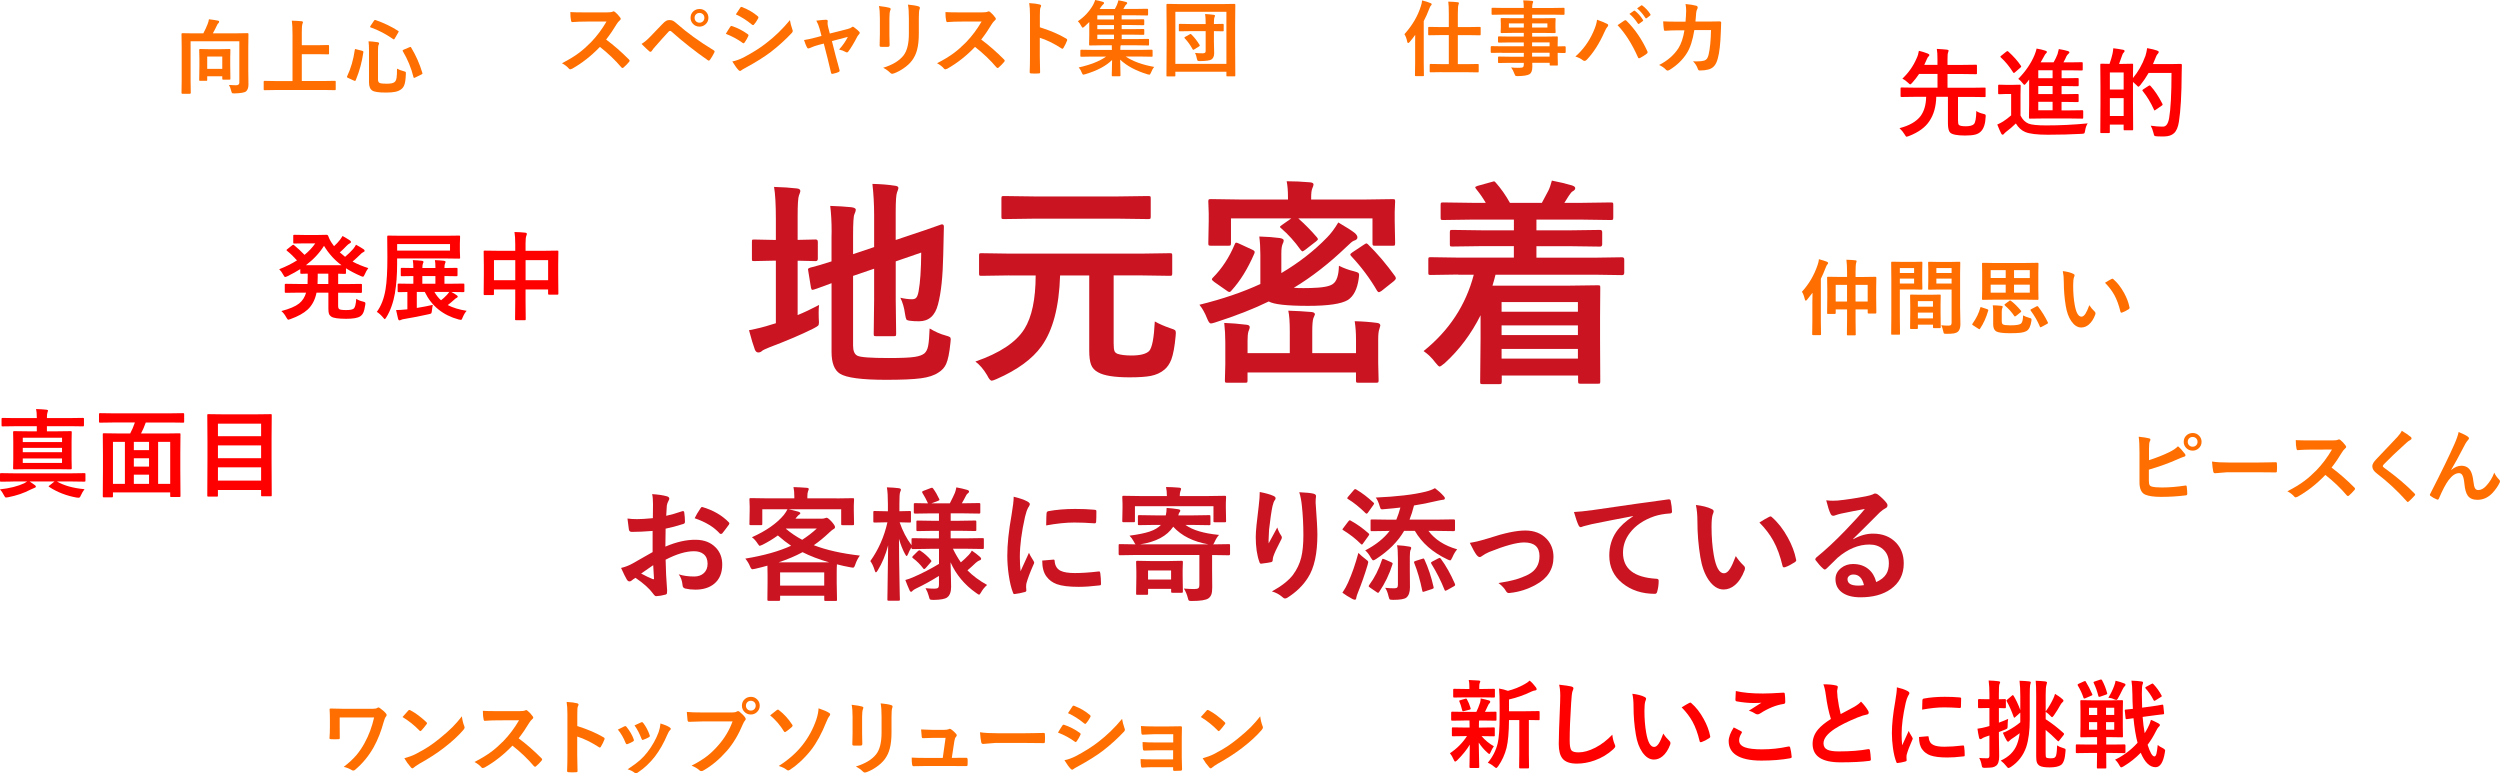 <svg viewBox="0 0 726.8 224.81" xmlns="http://www.w3.org/2000/svg"><path d="m189.8 150.66.04-4.11c0-1.21-.08-2.17-.25-2.9 1.75.11 3.17.32 4.27.63.48.13.72.36.72.69 0 .14-.07.33-.21.58-.27.5-.44.97-.51 1.41-.07.69-.13 1.69-.18 2.99 1.28-.26 2.82-.7 4.62-1.32.09-.04.18-.05.25-.05.21 0 .33.12.37.37.14.9.21 1.83.21 2.79 0 .29-.16.49-.47.58-1.91.61-3.63 1.07-5.15 1.37l-.07 5.22c3.2-1.37 6.15-2.03 8.86-1.99 2.41.02 4.34.77 5.77 2.25 1.27 1.3 1.9 2.95 1.9 4.94 0 2.46-.79 4.34-2.36 5.62-1.37 1.12-3.19 1.69-5.45 1.69-1.07 0-2.05-.11-2.95-.32-.53-.14-.79-.5-.79-1.09-.12-1.2-.48-2.21-1.09-3.04 1.29.42 2.79.63 4.5.63 1.17 0 2.12-.34 2.83-1.02.7-.67 1.05-1.56 1.05-2.69 0-1.24-.39-2.18-1.18-2.81-.68-.55-1.61-.83-2.78-.83-2.32 0-5.07.82-8.24 2.46.04 1.54.08 2.98.14 4.32.2 2.8.3 4.36.3 4.68 0 .41-.02.67-.05.77-.07.21-.23.35-.49.4-.89.25-1.78.39-2.65.44-.23.02-.53-.22-.88-.72-1.08-1.49-2.78-3.02-5.12-4.61-.45.25-.83.51-1.14.79-.18.16-.38.25-.62.25-.29 0-.56-.19-.79-.58-.36-.59-.91-1.7-1.65-3.34 1.16-.27 2.26-.69 3.3-1.27 1.09-.6 3.05-1.71 5.87-3.34v-6.15c-2.4.19-4.42.28-6.05.28-.52 0-.8-.25-.86-.76-.09-.57-.23-1.62-.4-3.13.79.12 1.72.18 2.81.18 1.03 0 2.55-.09 4.57-.28zm.11 13.64c-1.52 1.03-2.7 1.85-3.52 2.44 1.24.67 2.37 1.21 3.38 1.62.08.02.15.04.19.04.12 0 .18-.07.18-.21 0-.04 0-.07-.02-.11-.02-.36-.06-1.01-.11-1.93-.05-.94-.08-1.55-.11-1.85zm12.04-13.64c.41-.86.96-1.79 1.65-2.81.19-.3.35-.46.47-.46.04 0 .08 0 .14.02 3.11.91 5.65 2.38 7.63 4.39.14.15.21.28.21.37 0 .05-.05.16-.14.35-.2.3-.54.76-1.02 1.37-.53.68-.84 1.08-.93 1.2-.06.08-.19.12-.39.12-.18 0-.29-.04-.33-.12-1.69-1.88-4.12-3.35-7.29-4.43z" fill="#ca1422"/><path d="m243.14 144.9 4.75-.07c.19 0 .3.02.35.07.04.05.05.16.05.33l-.07 1.72v1.48l.07 3.85c0 .19-.03.3-.09.35-.04.04-.14.05-.32.05h-2.95c-.19 0-.3-.03-.33-.09-.04-.04-.05-.14-.05-.32v-4.22h-15.31c.63.12 1.61.36 2.92.72.34.12.51.26.51.44 0 .16-.15.33-.44.49-.13.08-.36.32-.69.72l-.28.37h7.65c.35 0 .65-.05.9-.14.28-.09.45-.14.49-.14.28 0 .76.37 1.44 1.11.68.76 1.02 1.29 1.02 1.6 0 .28-.16.49-.47.62-.22.11-.64.45-1.27 1.04-1.45 1.38-2.93 2.59-4.43 3.62 3.64 1.41 8.11 2.41 13.39 3.02-.59.81-1.04 1.71-1.37 2.71-.18.54-.38.81-.62.81-.12 0-.38-.04-.79-.12-1.37-.25-2.67-.53-3.88-.86-.05.57-.07 1.42-.07 2.55v2.85l.09 4.85c0 .2-.03.32-.09.35-.05.04-.15.05-.32.05h-2.92c-.19 0-.3-.02-.33-.07s-.05-.16-.05-.33v-1.11h-12.83v1.04c0 .21-.03.34-.09.39-.04.04-.14.05-.32.05h-2.87c-.21 0-.33-.03-.37-.09-.04-.05-.05-.16-.05-.35l.05-4.78v-2.44l-.04-2.57c-1.07.3-2.25.61-3.55.91-.43.09-.7.14-.81.14-.23 0-.47-.28-.7-.83-.29-.76-.75-1.52-1.37-2.27 5.4-.89 9.84-2.14 13.31-3.74-1.23-.82-2.51-1.82-3.85-2.99-1.32.96-2.78 1.85-4.38 2.67-.53.23-.81.35-.86.35-.14 0-.33-.19-.58-.58-.53-.84-1.1-1.48-1.72-1.92 4.09-1.83 7.18-3.98 9.26-6.45.45-.57.81-1.14 1.09-1.69h-7.33v4.22c0 .19-.03.3-.09.35-.04.04-.14.05-.32.05h-2.95c-.19 0-.3-.03-.33-.09-.04-.04-.05-.14-.05-.32l.07-3.85v-1.2l-.07-2c0-.2.02-.32.07-.35s.15-.05.32-.05l4.75.07h7.91v-.58c0-1.07-.08-1.96-.25-2.69 1.38.04 2.67.11 3.87.21.39.04.58.15.58.35 0 .12-.08.35-.23.69-.12.36-.18.86-.18 1.48v.54h8.42zm-16.79 18.58h14.7c-2.92-.83-5.5-1.82-7.73-2.95-2.02 1.1-4.34 2.09-6.96 2.95zm.44 2.92v3.85h12.83v-3.85zm1.69-12.67c1.41 1.2 2.98 2.26 4.73 3.2 1.51-.97 2.93-2.06 4.25-3.27h-8.91z" fill="#ca1422"/><path d="m270.28 159.56-4.89.07c-.2 0-.32-.02-.35-.07s-.05-.15-.05-.32v-.12c-.42.63-.74 1.26-.97 1.88-.19.43-.33.65-.44.65s-.26-.19-.47-.58c-.69-1.25-1.28-2.73-1.76-4.43.01 4.04.06 8.29.16 12.73.01 1 .04 2.24.07 3.73.02.68.04 1.06.04 1.14 0 .19-.03.3-.09.35-.04.04-.14.05-.32.05h-2.85c-.19 0-.3-.03-.33-.09-.04-.04-.05-.14-.05-.32 0-.04.01-.86.04-2.48.09-4.73.15-9.13.18-13.2-.74 2.78-1.75 5.2-3.02 7.26-.23.39-.42.58-.54.58s-.25-.19-.35-.58c-.36-1.16-.79-2.06-1.27-2.69 2.38-3.34 4.04-7.1 4.97-11.27h-.4l-3.3.07c-.19 0-.3-.03-.35-.09-.04-.05-.05-.16-.05-.35v-2.48c0-.21.02-.34.07-.39.05-.04.16-.05.33-.05l3.3.07h.54v-2.13c0-2.12-.1-3.73-.3-4.82 1.34.04 2.5.12 3.5.25.39.08.58.22.58.4 0 .21-.08.46-.23.76-.14.34-.21 1.46-.21 3.38v2.16l2.99-.07c.18 0 .28.03.32.09.04.05.05.16.05.35v2.48c0 .21-.02.34-.07.39-.05.04-.15.05-.3.05l-2.92-.07c.88 2.54 2.03 4.76 3.46 6.66v-1.67c0-.19.02-.3.07-.33s.16-.05.33-.05l4.89.07h2.67v-2.2h-1.67l-4.5.07c-.19 0-.3-.02-.33-.07s-.05-.15-.05-.32v-2.23c0-.21.02-.34.07-.39.05-.04.15-.05.32-.05l4.5.07h1.67v-2.16h-2.16l-4.76.07c-.26 0-.39-.12-.39-.35v-2.32c0-.19.02-.3.07-.33s.15-.05.32-.05l3.74.07c-.52-1.12-1.05-2.13-1.62-3.02-.07-.12-.11-.21-.11-.28 0-.11.12-.22.37-.33l2.18-.83c.18-.06.29-.09.35-.09.08 0 .19.09.33.26.66.9 1.23 1.89 1.72 2.95.07.13.11.22.11.28 0 .11-.14.22-.42.33l-1.93.72h5.36c.66-1.27 1.15-2.29 1.48-3.06.16-.42.3-.95.42-1.58 1.15.21 2.19.45 3.11.72.39.12.58.28.58.49 0 .2-.12.38-.37.54-.21.15-.38.37-.51.65-.45.89-.86 1.63-1.23 2.23h.23l4.71-.07c.21 0 .33.02.37.07.05.05.07.15.07.32v2.32c0 .16-.03.26-.09.3-.05.04-.16.05-.35.05l-4.71-.07h-3.46v2.16h2.57l4.5-.07c.19 0 .3.03.33.09.04.05.05.16.05.35v2.23c0 .19-.02.3-.07.33s-.15.05-.32.05l-4.5-.07h-2.57v2.2h4.39l4.85-.07c.21 0 .33.02.37.07.02.04.04.14.04.32v2.39c0 .19-.02.3-.05.33s-.15.05-.35.05l-4.85-.07h-3.74c.68 1.42 1.45 2.74 2.3 3.96.73-.59 1.49-1.31 2.3-2.16.38-.4.67-.81.9-1.25.88.59 1.65 1.17 2.3 1.76.27.22.4.43.4.62 0 .21-.16.36-.47.46-.28.09-.64.32-1.07.69-.97.93-1.79 1.66-2.44 2.2 1.52 1.56 3.43 2.98 5.71 4.25-.74.66-1.31 1.36-1.72 2.11-.27.48-.47.72-.62.72-.09 0-.36-.16-.79-.47-3.39-2.36-5.88-5.34-7.49-8.95.01 1.03.05 2.49.11 4.38.04 1.32.05 2.25.05 2.78 0 1.48-.39 2.5-1.16 3.06-.61.45-1.92.69-3.92.72-.61 0-.97-.06-1.09-.18-.09-.09-.2-.4-.32-.93-.21-.81-.53-1.58-.95-2.3.98.09 1.84.14 2.57.14.56 0 .93-.09 1.11-.28.15-.16.23-.46.23-.9v-2.53c-2.18 1.37-4.35 2.57-6.52 3.6-.59.28-.96.52-1.12.7-.16.22-.33.33-.49.33-.13 0-.26-.13-.4-.4-.43-.95-.85-1.96-1.25-3.04.88-.25 1.57-.49 2.07-.72 2.52-1.07 5.09-2.38 7.72-3.96v-4.39h-2.67zm-4.87 2.69c-.14-.09-.21-.18-.21-.26s.08-.21.25-.39l1.37-1.35c.19-.18.33-.26.44-.26.08 0 .19.04.32.12 1.14.75 2.16 1.66 3.06 2.72.09.12.14.22.14.3 0 .09-.08.22-.25.39l-1.41 1.62c-.2.2-.35.3-.46.3-.08 0-.17-.06-.26-.19-.81-1.09-1.8-2.09-2.99-2.99z" fill="#ca1422"/><path d="m294.7 144.41c1.68.4 2.96.84 3.87 1.32.55.29.83.58.83.86 0 .18-.18.54-.54 1.09-.3.56-.59 1.41-.86 2.55-1.01 4.46-1.51 8.34-1.51 11.64 0 1.54.07 2.94.21 4.2 1.63-3.56 2.44-5.35 2.44-5.36.13.39.55 1.14 1.27 2.27.16.28.25.46.25.54 0 .19-.06.38-.18.58-1.01 2.26-1.69 4.07-2.06 5.43-.07.22-.11.6-.11 1.12l.07 1c0 .25-.16.4-.47.47-1.02.28-2 .47-2.94.58h-.07c-.2 0-.33-.13-.4-.4-.53-1.31-.95-3.09-1.27-5.33-.26-1.88-.39-3.67-.39-5.4 0-3.3.41-7.24 1.23-11.81.42-2.46.63-4.25.63-5.36zm8.3 18.56 3.27-.28h.07c.19 0 .28.18.28.54.12 1.3.7 2.21 1.74 2.72.9.43 2.28.65 4.13.65 1.96 0 4.25-.15 6.87-.46.08-.01.13-.02.16-.02.19 0 .3.16.35.47.14 1.01.21 2.04.21 3.09 0 .23-.03.38-.09.42-.07.05-.25.08-.53.11-2.24.27-4.2.4-5.87.4-2.79 0-4.92-.26-6.38-.79-1.24-.46-2.23-1.19-2.97-2.2-.83-1.07-1.25-2.62-1.25-4.68zm1.14-10.21c.04-2.06.07-3.24.11-3.53.04-.35.21-.56.51-.62 2.32-.43 4.93-.65 7.82-.65 2.04 0 3.81.07 5.33.21.39.02.63.07.72.14.07.05.11.16.11.33 0 1.37-.02 2.39-.07 3.06-.04.29-.16.44-.39.44h-.09c-2.16-.15-4.11-.23-5.87-.23-2.37 0-5.09.28-8.17.84z" fill="#ca1422"/><path d="m330.02 161.35-4.46.07c-.23 0-.35-.13-.35-.39v-2.41c0-.21.02-.34.07-.39.04-.04.13-.05.28-.05l4.46.07h.11c-.12-.08-.3-.38-.56-.9-.33-.61-.73-1.15-1.2-1.62 2.57-.34 4.52-.74 5.87-1.2 1.42-.48 2.51-1.12 3.27-1.93h-1.62l-4.68.07c-.19 0-.3-.02-.35-.07-.04-.05-.05-.16-.05-.33v-2.13c0-.19.02-.3.07-.33s.16-.05.33-.05l4.68.07h3.02c.16-.64.25-1.37.25-2.16 1.03.06 2.15.18 3.36.37.41.07.62.21.62.42 0 .15-.1.35-.3.58-.09.12-.19.38-.28.79h4.39l4.57-.07c.19 0 .3.02.33.07s.05.15.05.32v2.13c0 .2-.02.32-.07.35s-.15.05-.32.05l-4.57-.07h-2.3c2.06 1.5 5.31 2.47 9.76 2.9-.47.5-.88 1.14-1.23 1.92-.23.48-.39.76-.47.83h.07l4.46-.07c.18 0 .28.02.32.07.04.06.05.18.05.37v2.41c0 .26-.12.39-.37.39l-4.46-.07h-.39v4.68l.04 4.62c0 .94-.08 1.63-.23 2.09-.16.49-.46.9-.88 1.21-.73.5-2.34.76-4.83.76-.47 0-.75-.04-.84-.11-.11-.08-.21-.32-.3-.72-.25-1-.63-1.92-1.16-2.78 1.17.09 2.17.14 2.99.14.62 0 1.03-.09 1.23-.26.19-.16.28-.46.28-.88v-8.75h-18.65zm21.25-17.14 4.78-.07c.2 0 .32.02.35.07s.05.15.05.32l-.07 1.71v1.41l.07 3.78c0 .19-.02.3-.07.35-.05.04-.16.05-.33.05h-2.87c-.2 0-.32-.03-.35-.09-.04-.04-.05-.14-.05-.32v-4.25h-22.83v4.25c0 .19-.02.3-.07.35-.05.04-.15.05-.32.05h-2.85c-.21 0-.34-.03-.39-.09-.04-.04-.05-.14-.05-.32l.07-3.78v-1.16l-.07-1.95c0-.19.03-.3.09-.33.05-.04.16-.05.35-.05l4.78.07h7.75c0-1.05-.09-1.93-.26-2.62 1.18 0 2.46.06 3.81.18.39.04.58.16.58.37 0 .09-.03.22-.09.37-.07.15-.11.26-.12.33-.12.33-.18.79-.18 1.37h8.28zm-17.89 28.72h-2.67c-.2 0-.32-.02-.37-.07-.04-.05-.05-.15-.05-.32l.07-4.69v-1.69l-.07-2.72c0-.2.03-.32.09-.35.05-.04.16-.05.35-.05l3.88.07h5.03l3.87-.07c.19 0 .3.02.33.07s.05.16.05.33l-.07 2.2v1.86l.07 4.43c0 .18-.02.29-.06.33s-.16.07-.34.07h-2.62c-.19 0-.3-.03-.35-.09-.04-.04-.05-.14-.05-.32v-.72h-6.7v1.34c0 .19-.02.3-.07.33s-.15.05-.32.05zm-1.92-14.68h19.85c-4.41-.77-7.82-2.48-10.23-5.12-1.82 2.72-5.02 4.42-9.62 5.12zm2.3 7.59v2.65h6.7v-2.65z" fill="#ca1422"/><path d="m366.23 143.03c1.77.35 3.08.72 3.92 1.11.46.18.69.42.69.72 0 .19-.08.38-.25.58-.22.26-.44.82-.65 1.69-.33 1.58-.66 3.87-1 6.87-.09 1.58-.14 2.6-.14 3.06 0 .32 0 .62.02.91.87-1.55 1.71-3.09 2.51-4.62.27.88.64 1.66 1.12 2.34.14.18.21.37.21.58 0 .25-.12.54-.35.9-1.12 2.14-1.83 3.68-2.13 4.61-.08.25-.15.61-.19 1.09 0 .3-.15.49-.46.56-.45.12-1.41.26-2.88.44-.23.04-.4-.12-.51-.47-.71-1.93-1.07-4.37-1.07-7.29 0-1.55.29-4.54.86-8.96.2-1.68.3-3.04.3-4.1zm11.51.07c2.03.09 3.4.23 4.11.42.49.13.74.35.74.67 0 .08 0 .19-.02.32-.06.33-.09.88-.09 1.65.34 4.54.51 7.63.51 9.28 0 5.51-.91 9.67-2.74 12.5-1.41 2.25-3.39 4.18-5.94 5.8-.23.16-.47.25-.72.25s-.49-.13-.76-.4c-.9-.79-1.92-1.34-3.06-1.65 2.85-1.58 4.89-3.19 6.13-4.82 1.15-1.57 1.95-3.25 2.39-5.04.42-1.7.63-3.85.63-6.45 0-3.09-.15-5.96-.44-8.6-.15-1.5-.4-2.81-.76-3.92z" fill="#ca1422"/><path d="m392.71 151.38c1.79.98 3.51 2.21 5.15 3.67.14.14.21.23.21.28 0 .07-.07.22-.21.44l-1.65 2.3c-.11.16-.2.25-.28.25s-.19-.07-.33-.21c-1.44-1.44-3.12-2.75-5.04-3.94-.19-.11-.28-.19-.28-.25 0-.08.08-.22.25-.42l1.48-1.95c.16-.2.3-.3.4-.3.07 0 .18.04.32.12zm-2.44 20.92c.68-1 1.23-1.98 1.65-2.95 1.14-2.54 2.13-5.41 2.99-8.61.7.7 1.39 1.29 2.06 1.78.54.38.81.67.81.88 0 .12-.06.39-.18.81-.81 2.73-1.76 5.46-2.87 8.19-.25.61-.39 1.09-.44 1.44-.04.34-.16.51-.39.51-.2 0-.44-.07-.72-.21-1.16-.63-2.13-1.24-2.92-1.83zm4.03-29.99c1.66.98 3.32 2.24 4.97 3.78.14.11.21.2.21.28 0 .07-.07.22-.21.44l-1.62 2.27c-.14.18-.26.26-.35.26-.06 0-.16-.05-.3-.16-1.79-1.76-3.49-3.12-5.08-4.08-.16-.09-.25-.18-.25-.25 0-.08.08-.23.25-.44l1.65-1.93c.16-.2.3-.3.4-.3.07 0 .18.04.32.12zm9.54 12.04-5.01.07c-.19 0-.3-.02-.33-.07s-.05-.15-.05-.32v-2.64c0-.19.02-.3.07-.33s.15-.05.32-.05l5.01.07h2.09c.48-1.16.87-2.34 1.18-3.53-1.09.14-2.65.3-4.68.47-.32.04-.53.05-.63.05-.21 0-.36-.06-.44-.18-.05-.08-.12-.28-.23-.6-.34-1.2-.73-2.07-1.18-2.64 6.16-.28 10.96-.84 14.4-1.69 1.09-.26 2.03-.6 2.81-1.04.91.67 1.75 1.42 2.51 2.27.25.23.37.46.37.69 0 .28-.22.42-.65.42-.2.02-.5.08-.9.16-.52.12-.84.19-.97.21-2.14.52-4.29.94-6.45 1.28-.36 1.48-.8 2.85-1.3 4.11h7.84l5.01-.07c.25 0 .37.13.37.39v2.64c0 .26-.12.39-.37.39l-5.01-.07h-2.34c1.86 2.51 4.65 4.29 8.35 5.36-.55.63-1.01 1.41-1.39 2.32-.27.6-.49.9-.65.9-.15 0-.44-.11-.86-.32-4.24-2.02-7.38-4.77-9.4-8.26h-3.13c-1.79 3.09-4.51 5.82-8.14 8.17-.41.27-.69.4-.83.4-.16 0-.39-.25-.69-.76-.56-1-1.11-1.71-1.65-2.13 3.13-1.64 5.5-3.54 7.12-5.7h-.18zm-1.37 8.23 1.95.86c.29.11.44.23.44.39 0 .06-.01.13-.04.23-.89 2.86-2.18 5.54-3.87 8.03-.09.16-.2.25-.32.25s-.25-.06-.4-.19l-1.97-1.35c-.25-.16-.37-.3-.37-.4 0-.06.05-.15.14-.28 1.58-2.13 2.83-4.59 3.74-7.38.08-.2.16-.3.25-.3.05 0 .19.05.44.16zm.23 8.31c.96.09 1.85.14 2.67.14.42 0 .7-.09.84-.26.13-.15.19-.41.19-.77v-7.61c0-1.8-.08-3.1-.25-3.88 1.48.08 2.67.22 3.57.4.36.04.54.16.54.39 0 .14-.05.31-.14.51-.18.29-.26.98-.26 2.06v4.13l.04 4.75c0 1.42-.35 2.41-1.05 2.99-.55.43-1.82.65-3.81.65-.59 0-.94-.05-1.05-.16-.08-.08-.19-.38-.32-.88-.25-1.08-.57-1.89-.97-2.44zm11.41-8.24c1.11 2.41 2 5.07 2.65 7.98.02.09.04.16.04.21 0 .18-.15.31-.46.4l-2.2.72c-.22.07-.36.11-.42.11-.12 0-.19-.11-.23-.32-.63-3.07-1.41-5.76-2.34-8.07-.05-.11-.07-.19-.07-.26 0-.14.15-.26.46-.35l1.88-.6c.19-.07.32-.11.4-.11.11 0 .2.09.28.28zm4.75-.23c1.51 2.04 2.88 4.48 4.11 7.31.05.14.07.25.07.33 0 .13-.12.26-.37.39l-2 1.12c-.25.12-.39.18-.44.18-.13 0-.22-.09-.28-.28-1.03-2.59-2.31-5.13-3.85-7.61-.06-.09-.09-.18-.09-.25 0-.09.12-.21.37-.35l1.72-.91c.21-.11.35-.16.42-.16.11 0 .22.08.33.23z" fill="#ca1422"/><path d="m427.3 157.82c1.59-.25 3.46-.71 5.61-1.39 4.41-1.46 7.91-2.2 10.51-2.2s4.69.81 6.22 2.44c1.32 1.41 1.99 3.16 1.99 5.26 0 3.54-1.72 6.23-5.15 8.07-2.34 1.3-4.82 2.09-7.44 2.37-.14.02-.26.04-.37.04-.35 0-.63-.18-.83-.54-.46-.82-1.19-1.61-2.2-2.37 2.03-.32 3.66-.65 4.89-1s2.5-.84 3.8-1.48c2.16-1.14 3.23-2.92 3.23-5.36 0-2.64-1.49-3.96-4.46-3.96-2.16 0-5.55.93-10.2 2.79-.81.36-1.48.74-2 1.12-.28.23-.52.35-.72.35-.27 0-.58-.22-.93-.65-.43-.54-1.08-1.71-1.95-3.5z" fill="#ca1422"/><path d="m457.59 148.85c1.28-.05 3.19-.25 5.73-.6 9.69-1.42 16.9-2.44 21.62-3.06.08-.01.15-.02.21-.02.33 0 .51.13.54.4.23 1.04.37 2.1.4 3.18 0 .35-.23.53-.69.53-1.63.11-3.09.37-4.39.79-3.15 1.08-5.54 2.7-7.17 4.85-1.34 1.76-2 3.68-2 5.77 0 4.64 3.19 7.16 9.58 7.56.53 0 .79.18.79.54 0 1.12-.13 2.16-.4 3.09-.09.5-.32.76-.67.76-3.77 0-6.95-1.04-9.53-3.13-2.51-2.05-3.76-4.72-3.76-8 0-2.61.69-4.92 2.06-6.93 1.11-1.61 2.73-3.1 4.85-4.48v-.07c-4.24.8-8.27 1.59-12.09 2.37-1.24.29-2 .49-2.27.58-.45.19-.71.28-.79.28-.3 0-.53-.18-.69-.54-.38-.77-.82-2.07-1.34-3.88z" fill="#ca1422"/><path d="m493.05 146.81c1.96.23 3.48.63 4.57 1.18.39.18.58.39.58.65 0 .21-.1.54-.3 1-.21.66-.32 1.83-.32 3.53 0 2.99.22 5.72.65 8.21.62 3.53 1.61 5.29 2.95 5.29.61 0 1.19-.42 1.74-1.27.49-.75 1.06-2 1.71-3.74.61.96 1.38 1.89 2.3 2.78.25.22.37.48.37.77 0 .16-.04.35-.11.56-.73 1.93-1.68 3.39-2.85 4.36-1 .83-2.09 1.25-3.27 1.25-1.59 0-3.03-.91-4.31-2.74-1.18-1.71-1.99-3.93-2.43-6.64-.57-3.42-.86-6.91-.86-10.48 0-1.82-.15-3.39-.44-4.71zm18.44 5.1c1.18-.75 2.13-1.3 2.83-1.65.2-.09.33-.14.4-.14.12 0 .25.07.39.21 1.77 1.54 3.32 3.53 4.66 5.98 1.18 2.14 1.98 4.26 2.39 6.35.02.08.04.15.04.21 0 .21-.14.4-.42.58-1.05.68-1.99 1.16-2.81 1.44-.12.04-.22.05-.32.05-.23 0-.38-.15-.44-.46-.67-2.82-1.55-5.24-2.65-7.24-1.03-1.86-2.38-3.64-4.06-5.33z" fill="#ca1422"/><path d="m542.15 147.96c-2.25.41-4.57.87-6.96 1.37-.62.14-1.12.29-1.51.44-.29.12-.53.18-.72.18-.35 0-.62-.21-.79-.62-.38-.74-.79-2.03-1.25-3.88.61.08 1.26.12 1.95.12.47 0 .93-.02 1.39-.05 2.47-.25 5.2-.66 8.17-1.23 1-.2 1.65-.38 1.97-.54.33-.19.56-.28.69-.28.28 0 .56.09.83.28.96.74 1.76 1.51 2.41 2.3.27.3.4.6.4.88 0 .39-.21.67-.62.86-.41.2-.94.58-1.58 1.14-.74.73-2.1 2.09-4.1 4.1-1.49 1.49-2.71 2.7-3.67 3.62l.04.11c1.9-1.08 3.81-1.62 5.73-1.62 2.82 0 5.07.9 6.75 2.69 1.45 1.57 2.18 3.56 2.18 5.96 0 3.22-1.28 5.73-3.85 7.52-2.23 1.56-5.13 2.34-8.72 2.34-2.44 0-4.3-.53-5.59-1.58-1.12-.91-1.69-2.15-1.69-3.71 0-1.3.56-2.38 1.67-3.25.97-.76 2.11-1.14 3.41-1.14 1.83 0 3.34.5 4.54 1.51 1.08.9 1.82 2.15 2.23 3.74 1.36-.62 2.33-1.39 2.9-2.32.52-.84.77-1.9.77-3.16 0-1.75-.59-3.12-1.78-4.13-1.02-.87-2.31-1.3-3.88-1.3-3.15 0-6.22 1.27-9.21 3.81-.46.42-1.5 1.44-3.13 3.06-.27.27-.47.4-.62.4s-.32-.11-.54-.32c-.66-.57-1.36-1.36-2.11-2.36-.08-.09-.12-.19-.12-.3 0-.15.1-.33.3-.53 2.68-2.17 5.53-4.82 8.53-7.95 2.45-2.53 4.31-4.59 5.59-6.17zm-.26 22.15c-.48-2.06-1.5-3.09-3.06-3.09-.54 0-.97.15-1.3.46-.28.25-.42.55-.42.91 0 1.24 1.04 1.86 3.13 1.86.62 0 1.17-.05 1.65-.14z" fill="#ca1422"/><path d="m238.12 88.66c-.08.62-.12 1.38-.12 2.25 0 .56.01 1.14.03 1.72.04.54.06.9.06 1.06 0 .48-.08.81-.25.98-.17.18-.66.47-1.47.89-3.38 1.69-7.62 3.5-12.75 5.44-1.23.5-1.93.84-2.09 1.03-.31.29-.68.44-1.09.44s-.74-.26-.97-.78c-.46-1.21-1.03-3.1-1.72-5.69 2.33-.44 4.45-.97 6.34-1.59l1.47-.44v-18.19h-.53l-5.81.12c-.33 0-.52-.04-.56-.12-.04-.06-.06-.25-.06-.56v-4.88c0-.35.03-.56.09-.62s.24-.09.53-.09l5.81.12h.53v-6c0-4.31-.18-7.45-.53-9.41 2.46.06 4.67.21 6.62.44.69.06 1.03.32 1.03.78 0 .17-.14.59-.41 1.28-.25.6-.38 2.62-.38 6.06v6.84l5.25-.12c.42 0 .62.24.62.72v4.88c0 .46-.21.69-.62.69l-5.25-.12v15.81c1.85-.75 3.93-1.73 6.22-2.94zm32.16 6.84c1.6.96 3.15 1.64 4.62 2.03.69.19 1.1.34 1.25.47.17.12.25.34.25.66 0 .17-.03.5-.09 1-.29 2.92-.71 4.97-1.25 6.16-.46 1.02-1.2 1.84-2.22 2.47-1.21.83-2.92 1.4-5.12 1.69-2.21.29-5.55.44-10.03.44-7.12 0-11.62-.59-13.5-1.78-1.62-1.02-2.44-3.13-2.44-6.34v-19.97c-1.12.4-2.38.85-3.75 1.38-.75.27-1.21.43-1.38.47-.21.06-.35.09-.44.09-.19 0-.32-.2-.41-.59l-.81-5c-.04-.19-.06-.32-.06-.41 0-.15.19-.29.56-.44 1.73-.42 3.82-1.03 6.28-1.84v-7.03c.02-.56.03-1.13.03-1.72 0-2.79-.14-5.25-.41-7.38 2.17.06 4.22.19 6.16.38.85.12 1.28.37 1.28.72 0 .31-.14.76-.41 1.34-.25.5-.38 2.52-.38 6.06v5.53l6.12-2.06v-9.28c0-3.17-.17-6.2-.5-9.09 2.54.06 4.72.24 6.53.53.69.06 1.03.29 1.03.69 0 .17-.14.59-.41 1.28-.25.62-.38 2.54-.38 5.75v8.06l4.94-1.66c2.29-.75 4.46-1.49 6.5-2.22 1.12-.42 1.75-.63 1.88-.66h.16c.35 0 .53.22.53.66l-.19 8.19c-.12 6.35-.64 11.17-1.53 14.44-.83 3.25-2.67 4.88-5.5 4.88-1.02 0-1.81-.04-2.38-.12-.73-.06-1.17-.2-1.31-.41-.12-.19-.26-.76-.41-1.72-.23-1.73-.68-3.26-1.34-4.59 1.25.29 2.38.44 3.38.44.62 0 1.05-.17 1.28-.5.27-.31.49-.94.66-1.88.46-2.5.71-6.23.75-11.19l-7.41 2.56v11.12l.12 9.94c0 .31-.04.51-.11.58s-.28.11-.61.11h-5.12c-.33 0-.53-.04-.59-.12s-.09-.27-.09-.56l.12-9.94v-9l-6.12 2.09v20.28c0 1.52.41 2.49 1.22 2.91.81.46 3.88.69 9.19.69 3.62 0 6.15-.11 7.56-.34 1.23-.19 2.15-.52 2.75-1 .56-.48.94-1.24 1.12-2.28.19-.96.32-2.6.41-4.94z" fill="#ca1422"/><path d="m293.37 80.07-8.06.12c-.33 0-.53-.04-.59-.12s-.09-.27-.09-.56v-5.22c0-.33.04-.53.12-.59s.27-.09.56-.09l8.06.12h38.59l8.12-.12c.33 0 .54.04.62.12.06.08.09.27.09.56v5.22c0 .33-.05.53-.16.59-.06.06-.25.09-.56.09l-8.12-.12h-8.19v19.66c0 1.17.08 1.95.25 2.34.12.33.41.59.84.78.96.33 2.32.5 4.09.5 2.5 0 4.21-.43 5.12-1.28.88-.94 1.43-3.81 1.66-8.62 1.25.71 2.78 1.38 4.59 2 .69.21 1.11.39 1.28.53.17.17.25.44.25.81 0 .17-.02.46-.06.88-.27 3.04-.69 5.32-1.25 6.84-.48 1.25-1.15 2.23-2 2.94-1.08.92-2.42 1.53-4 1.84-1.4.27-3.44.41-6.12.41-4.44 0-7.5-.49-9.19-1.47-1-.54-1.68-1.28-2.03-2.22-.35-.92-.53-2.29-.53-4.12v-21.81h-8.47c-.29 9.15-2.1 16.02-5.44 20.62-2.67 3.69-6.99 6.84-12.97 9.47-.75.33-1.24.5-1.47.5-.38 0-.82-.53-1.34-1.59-1.04-1.75-2.18-3.07-3.41-3.97 7.1-2.46 11.85-5.61 14.25-9.47 2.17-3.46 3.26-8.65 3.28-15.56h-7.75zm7.38-16.5-8.91.12c-.33 0-.54-.04-.62-.12-.06-.08-.09-.28-.09-.59v-5.28c0-.35.05-.56.16-.62.06-.06.25-.09.56-.09l8.91.12h24.19l8.81-.12c.38 0 .6.04.69.12.06.08.09.28.09.59v5.28c0 .35-.05.56-.16.62-.08.06-.29.09-.62.09l-8.81-.12h-24.19z" fill="#ca1422"/><path d="m389.25 77.26c1.48.73 2.93 1.26 4.34 1.59.69.19 1.1.33 1.25.44.19.15.28.37.28.66 0 .17-.04.53-.12 1.09-.42 3-1.46 5.05-3.12 6.16-1.9 1.15-5.76 1.72-11.59 1.72-6.17 0-9.98-.43-11.44-1.28-4.33 2.12-9.54 4.17-15.63 6.12-.61.19-1.01.28-1.22.28-.33 0-.7-.5-1.09-1.5-.65-1.62-1.39-2.94-2.22-3.94 6.69-1.65 12.59-3.66 17.72-6.03v-8.5c0-2-.11-3.77-.31-5.31 2.27.06 4.25.21 5.94.44.77.12 1.16.37 1.16.72 0 .29-.11.62-.31 1-.25.52-.38 1.44-.38 2.75v5.72c5.1-3.02 9.52-6.46 13.25-10.31 1.12-1.12 2.23-2.59 3.31-4.41 2.35 1.38 3.95 2.4 4.78 3.06.52.46.78.89.78 1.28 0 .46-.34.78-1.03.97-.38.12-1.09.72-2.16 1.78-5.06 4.85-10.17 8.82-15.31 11.91.75.06 1.69.09 2.81.09.64 0 1.35 0 2.12-.03 3.38-.08 5.51-.47 6.41-1.16 1.12-.75 1.72-2.52 1.78-5.31zm7.25-19.25 8.38-.12c.35 0 .56.04.62.12s.09.27.09.56l-.12 3.09v2.62l.12 6.38c0 .38-.04.6-.12.69-.08.06-.28.09-.59.09h-5.25c-.29 0-.47-.05-.53-.16-.06-.08-.09-.29-.09-.62v-7.16h-21.56c1.89 1.67 3.7 3.5 5.41 5.5.19.23.28.41.28.53 0 .15-.17.35-.5.62l-3.22 2.5c-.44.29-.69.44-.75.44-.12 0-.32-.17-.59-.5-1.71-2.4-3.58-4.47-5.62-6.22-.23-.17-.34-.3-.34-.41 0-.12.22-.33.66-.62l2.62-1.84h-17.53v7.16c0 .38-.05.6-.16.69-.08.06-.29.09-.62.09h-5.03c-.38 0-.61-.05-.69-.16-.06-.08-.09-.29-.09-.62l.12-6.38v-2.19l-.12-3.53c0-.33.05-.53.16-.59.08-.06.29-.09.62-.09l8.38.12h14v-.59c0-1.88-.12-3.45-.38-4.72 2.1 0 4.36.1 6.78.31.69.06 1.03.27 1.03.62 0 .23-.12.64-.38 1.22-.21.5-.31 1.39-.31 2.66v.5h15.34zm-37.56 13.06c.12-.35.27-.53.44-.53.14 0 .41.08.78.25l3.91 1.81c.46.21.69.43.69.66 0 .12-.04.29-.12.5-1.9 4.4-4.12 7.98-6.66 10.75-.19.25-.38.38-.56.38-.21 0-.47-.12-.78-.38l-3.66-2.56c-.44-.33-.66-.58-.66-.75 0-.12.09-.28.28-.47 2.62-2.62 4.74-5.84 6.34-9.66zm34.88 22.31c2.39.06 4.58.23 6.56.5.6.08.91.34.91.78 0 .08-.11.45-.31 1.09-.21.56-.31 1.54-.31 2.94v6.78l.12 5.12c0 .33-.05.53-.16.59-.08.06-.29.09-.62.09h-5.09c-.33 0-.54-.04-.62-.12-.06-.08-.09-.27-.09-.56v-2.31h-31.53v2.31c0 .33-.04.53-.12.59s-.28.09-.59.09h-5.19c-.33 0-.53-.04-.59-.12s-.09-.27-.09-.56l.12-4.62v-6.5c0-1.92-.11-3.78-.31-5.59 1.96.06 4.12.24 6.5.53.6.06.91.29.91.69 0 .21-.05.44-.16.69-.12.27-.2.47-.22.59-.17.58-.25 1.48-.25 2.69v3.59h12.28v-6.28c0-2.81-.15-4.83-.44-6.06 2.25.06 4.49.19 6.72.38.69.06 1.03.3 1.03.72 0 .06-.16.44-.47 1.12-.21.67-.31 1.95-.31 3.84v6.28h12.72v-3.91c0-1.9-.12-3.69-.38-5.38zm3.91-22.31c2.71 2.65 5.33 5.74 7.88 9.28.12.23.19.42.19.56 0 .21-.18.47-.53.78l-3.62 2.88c-.4.25-.66.38-.78.38-.15 0-.31-.12-.5-.38-2.06-3.56-4.56-6.92-7.5-10.06-.21-.21-.31-.38-.31-.5 0-.17.21-.38.62-.66l3.34-2.22c.39-.25.63-.38.72-.38s.25.1.5.31z" fill="#ca1422"/><path d="m423.92 79.82-8 .12c-.33 0-.53-.04-.59-.12s-.09-.27-.09-.56v-3.81c0-.33.04-.53.12-.59s.27-.09.56-.09l8 .12h16.19v-3.34h-9.06l-8.84.12c-.33 0-.54-.04-.62-.12-.06-.08-.09-.27-.09-.56v-3.47c0-.33.05-.53.16-.59.06-.06.25-.09.56-.09l8.84.12h9.06v-3.12h-12.03l-8.56.12c-.33 0-.54-.04-.62-.12-.06-.08-.09-.27-.09-.56v-3.75c0-.33.05-.53.16-.59.06-.06.25-.09.56-.09l8.56.12h3.84c-.77-1.33-1.69-2.66-2.75-3.97-.21-.27-.31-.45-.31-.53 0-.15.23-.29.69-.44l4.03-1.12c.4-.12.63-.19.72-.19.17 0 .35.14.56.41 1.5 1.69 2.86 3.64 4.09 5.84h9.28c.06-.08.69-1.26 1.88-3.53.35-.69.7-1.67 1.03-2.94 2.27.44 4.23.91 5.88 1.41.6.21.91.47.91.78 0 .35-.24.66-.72.91-.29.15-.68.59-1.16 1.34-.08.15-.51.82-1.28 2.03h4.88l8.56-.12c.38 0 .6.04.69.12.06.08.09.27.09.56v3.75c0 .33-.05.53-.16.59-.08.06-.29.09-.62.09l-8.56-.12h-13v3.12h9.66l8.84-.12c.42 0 .62.23.62.69v3.47c0 .46-.21.69-.62.69l-8.84-.12h-9.66v3.34h16.91l8-.12c.42 0 .62.23.62.69v3.81c0 .46-.21.69-.62.69l-8-.12h-28.81c-.21.9-.5 1.96-.88 3.19h21.56l9.06-.12c.38 0 .59.05.66.16.04.06.06.27.06.62l-.06 8.5v6.53l.06 12.03c0 .38-.03.6-.09.69-.08.06-.29.09-.62.09h-5.09c-.31 0-.5-.05-.56-.16-.06-.08-.09-.29-.09-.62v-1.59h-22.19v1.78c0 .33-.05.54-.16.62-.06.06-.25.09-.56.09h-4.88c-.33 0-.53-.04-.59-.12s-.09-.28-.09-.59l.12-12.59v-6.72c-2.71 5.42-6.17 10.04-10.38 13.88-.81.69-1.32 1.03-1.53 1.03-.23 0-.66-.41-1.28-1.22-.96-1.29-2.08-2.38-3.38-3.28 7.42-5.96 12.28-13.35 14.59-22.19h-4.5zm34.81 8h-22.19v2.81h22.19zm-22.19 9.59h22.19v-2.81h-22.19zm0 6.84h22.19v-2.81h-22.19z" fill="#ca1422"/><path d="m3.84 139.99-3.53.05c-.16 0-.25-.02-.27-.07-.03-.04-.04-.12-.04-.26v-1.86c0-.15.02-.23.05-.26s.12-.04.26-.04l3.53.05h17.16l3.53-.05c.15 0 .24.02.27.05.03.04.04.12.04.25v1.86c0 .15-.02.24-.05.27s-.12.05-.27.05l-3.53-.05h-4.43c2.01 1.18 4.68 1.93 8.01 2.24-.45.6-.79 1.19-1.04 1.76-.14.32-.25.52-.34.6s-.22.12-.38.12c-.15 0-.33-.02-.56-.05-2.94-.53-5.59-1.55-7.93-3.08-.12-.07-.18-.13-.18-.18s.09-.15.27-.27l1.45-1.15h-7.27c.2.12.46.3.79.53.34.24.57.4.68.48.25.16.37.32.37.48 0 .18-.14.31-.42.38-.13.04-.49.2-1.09.48-1.94 1.02-4.12 1.77-6.55 2.24-.31.05-.52.08-.64.08-.18 0-.39-.24-.62-.72-.3-.62-.67-1.17-1.12-1.65 2.83-.31 5.17-.9 7.03-1.76.29-.15.58-.32.88-.53h-4.06zm.53-16.08-3.61.05c-.15 0-.24-.02-.27-.05-.03-.05-.04-.14-.04-.29v-1.82c0-.15.02-.23.05-.26s.12-.04.26-.04l3.61.05h6.33v-.14c0-1.06-.07-1.89-.21-2.49 1.19.03 2.2.09 3.02.19.3.03.45.13.45.3 0 .08-.05.25-.16.51s-.16.74-.16 1.46v.16h6.85l3.62-.05c.15 0 .23.02.26.05s.04.12.04.25v1.82c0 .16-.02.26-.05.3-.04.03-.12.04-.25.04l-3.62-.05h-6.85v1.49h3.08l3.84-.05c.15 0 .23.02.26.05s.04.12.04.25l-.05 2.75v5l.05 2.79c0 .18-.1.27-.3.27l-3.84-.05h-8.74l-3.83.05c-.16 0-.26-.02-.3-.05-.03-.03-.04-.1-.04-.22l.05-2.79v-5l-.05-2.75c0-.15.02-.23.05-.26.05-.03.14-.04.29-.04l3.83.05h2.72v-1.49h-6.32zm13.66 3.34h-11.41v1.26h11.42v-1.26zm-11.42 4.22h11.42v-1.26h-11.41v1.26zm11.42 3.12v-1.3h-11.41v1.3h11.42z" fill="#f00"/><path d="m32.62 122.83-3.53.05c-.21 0-.31-.09-.31-.27v-2.2c0-.15.02-.23.05-.26s.12-.04.26-.04l3.53.05h17.05l3.53-.05c.16 0 .26.02.3.05.03.04.04.12.04.25v2.2c0 .13-.02.21-.07.23-.04.03-.13.04-.27.04l-3.53-.05h-7.29c-.41 1.17-.87 2.23-1.38 3.19h7.36l3.8-.05c.16 0 .25.02.27.05s.04.12.04.26l-.05 5.28v5.07l.05 7.56c0 .15-.02.23-.05.26s-.12.04-.26.04h-2.37c-.16 0-.25-.02-.27-.05s-.04-.12-.04-.25v-1.04h-16.64v1.12c0 .15-.02.24-.05.27-.04.03-.12.04-.26.04h-2.35c-.15 0-.23-.02-.26-.07-.03-.03-.04-.11-.04-.25l.05-7.62v-4.48l-.05-5.89c0-.16.02-.25.05-.27s.12-.04.26-.04l3.8.05h3.86c.5-.92.96-1.98 1.37-3.19h-6.59zm.22 5.62v12.21h3.47v-12.21zm6.07 2.41h4.42v-2.41h-4.42zm0 4.79h4.42v-2.43h-4.42zm0 5.02h4.42v-2.67h-4.42zm10.57-12.21h-3.51v12.21h3.51z" fill="#f00"/><path d="m63.02 144.38h-2.46c-.14 0-.22-.02-.25-.05s-.05-.12-.05-.25l.05-10.36v-5.48l-.05-7.53c0-.16.02-.25.05-.27s.12-.04.26-.04l3.88.05h10.36l3.88-.05c.16 0 .25.02.27.05s.04.12.04.26l-.05 6.6v6.36l.05 10.31c0 .15-.02.23-.05.26s-.12.04-.25.04h-2.5c-.15 0-.23-.02-.26-.05s-.04-.12-.04-.25v-1.52h-12.55v1.63c0 .15-.02.23-.05.26-.05.03-.14.04-.29.04zm.34-21.22v3.66h12.55v-3.66zm0 10.05h12.55v-3.72h-12.55zm0 6.52h12.55v-3.86h-12.55z" fill="#f00"/><path d="m574.56 32.27c.43.33 1.11.61 2.04.83.33.08.52.15.57.21.07.06.11.19.11.37 0 .07 0 .17-.01.3-.09 2-.55 3.4-1.37 4.22-.44.46-1.01.77-1.71.94-.69.17-1.66.26-2.91.26-2.28 0-3.71-.28-4.31-.83-.45-.43-.67-1.33-.67-2.72v-7.7h-3.39c-.07 2.83-.73 5.18-1.98 7.03-1.16 1.81-3.15 3.27-5.99 4.38-.37.13-.58.19-.64.19-.16 0-.35-.22-.59-.67-.38-.64-.88-1.24-1.49-1.82 2.86-.73 4.91-1.91 6.14-3.53 1.03-1.41 1.57-3.27 1.61-5.58h-3.58l-3.53.05c-.16 0-.26-.02-.29-.05s-.04-.12-.04-.26v-2.19c0-.13.02-.21.05-.23.04-.03.13-.04.27-.04l3.53.05h6.89v-3.99h-5.35c-.6.9-1.27 1.76-2 2.57-.28.32-.48.48-.59.48-.09 0-.3-.16-.62-.48-.57-.54-1.12-.94-1.65-1.2 1.79-1.69 3.17-3.65 4.13-5.88.33-.68.55-1.42.67-2.21.77.17 1.64.44 2.6.81.3.14.45.28.45.42s-.09.28-.26.42c-.16.14-.33.41-.49.81-.06.13-.15.31-.25.56-.22.49-.38.85-.49 1.07h3.84v-1.54c0-1.41-.06-2.45-.19-3.1 1.28.06 2.27.14 2.98.22.3.04.45.14.45.31 0 .07-.05.26-.16.56-.11.2-.16.82-.16 1.85v1.71h4.42l3.84-.05c.15 0 .23.02.26.07.03.04.04.12.04.26v2.11c0 .16-.02.25-.05.27-.04.03-.12.04-.25.04l-3.84-.05h-4.42v3.99h7.25l3.53-.05c.15 0 .23.02.26.05.02.03.03.1.03.22v2.19c0 .16-.01.25-.04.27s-.11.04-.25.04l-3.53-.05h-4.2v6.78c0 .74.08 1.19.25 1.35.24.26.91.4 2.02.4s1.94-.21 2.35-.62c.44-.46.67-1.73.7-3.8z" fill="#f00"/><path d="m606.94 35.85c-.38.58-.63 1.29-.75 2.11-.07.46-.16.73-.26.81-.09.07-.35.12-.78.14-3.04.17-6.3.26-9.79.26-3.12 0-5.3-.26-6.56-.78-1.11-.46-2.03-1.3-2.75-2.5-.88.87-1.85 1.69-2.88 2.47-.26.21-.45.39-.56.55-.12.17-.26.26-.41.26s-.29-.11-.4-.34c-.3-.56-.68-1.43-1.15-2.62.67-.31 1.23-.6 1.68-.88.78-.5 1.57-1.1 2.35-1.79v-6.22h-1.39l-2.05.07c-.16 0-.26-.02-.29-.07-.04-.04-.05-.13-.05-.27v-2.13c0-.15.02-.23.07-.26.04-.03.13-.04.27-.04l2.05.05h1.76l2.09-.05c.15 0 .25.02.27.05s.04.12.04.25l-.05 2.67v5.99c.58 1.17 1.36 1.95 2.32 2.35.88.36 2.61.53 5.18.53 4.01 0 8.02-.2 12.03-.59zm-23.08-20.86c1.54 1.41 2.76 2.78 3.65 4.12.07.12.11.2.11.25 0 .06-.09.17-.26.31l-1.56 1.35c-.14.13-.25.19-.34.19-.07 0-.15-.06-.22-.19-1.05-1.67-2.23-3.11-3.55-4.32-.1-.09-.15-.16-.15-.21s.09-.16.26-.3l1.48-1.18c.15-.11.26-.16.34-.16.04 0 .13.05.25.14zm2.93 7.9c2.12-2.18 3.69-4.48 4.7-6.92.31-.79.51-1.41.59-1.85.97.16 1.82.37 2.57.62.28.08.42.21.42.37 0 .15-.1.3-.29.45-.14.1-.32.39-.56.86l-.97 1.71h3.77c.51-.9.89-1.7 1.15-2.41.12-.36.24-.85.37-1.46 1.03.17 1.92.37 2.68.59.26.1.4.22.4.37 0 .13-.1.27-.29.42-.27.24-.47.49-.59.75-.17.44-.46 1.02-.86 1.74h1.85l3.42-.05c.16 0 .26.02.29.07.04.04.05.12.05.26v1.78c0 .15-.02.23-.07.26-.04.03-.13.04-.27.04l-3.42-.05h-2.38v2.3h1.23l3.42-.05c.15 0 .24.02.27.07.03.04.04.12.04.26v1.75c0 .15-.02.23-.07.26-.03.03-.11.04-.25.04l-3.42-.05h-1.23v2.35h1.23l3.42-.05c.15 0 .24.02.27.07.03.04.04.13.04.27v1.7c0 .15-.02.23-.05.27-.03.03-.12.05-.27.05l-3.42-.05h-1.23v2.46h2.27l3.72-.05c.15 0 .25.02.27.07.03.04.04.12.04.26v1.8c0 .15-.02.24-.05.27-.03.04-.12.05-.27.05l-3.72-.05h-7.62l-3.81.05c-.15 0-.23-.02-.26-.07-.03-.04-.04-.13-.04-.27l.05-3.69v-7.33l-.81 1.03c-.28.34-.47.51-.56.51-.11 0-.31-.19-.59-.56-.35-.46-.75-.86-1.2-1.18zm5.78-.16h4.16v-2.3h-4.16zm0 4.62h4.16v-2.35h-4.16zm0 4.7h4.16v-2.46h-4.16z" fill="#f00"/><path d="m623.69 16.37c.25-.84.43-1.63.53-2.38 1.32.25 2.25.47 2.78.67.39.12.59.27.59.45s-.1.37-.29.56c-.24.21-.49.68-.75 1.42-.14.37-.35.89-.64 1.54h5.24l2.82-.05c.23 0 .34.11.34.33-.04.53-.05 1.3-.05 2.32-.03 6.23-.3 10.96-.81 14.19-.25 1.56-.72 2.67-1.44 3.32-.66.6-1.59.91-2.8.93h-1.01c-.43.01-.8 0-1.11-.03-.43-.03-.68-.09-.77-.18-.07-.08-.16-.34-.25-.77-.22-.86-.49-1.57-.81-2.15 1.29.18 2.34.27 3.17.27h.41c.88 0 1.46-.8 1.76-2.41.46-2.65.7-7.05.7-13.19h-6.66c-.72 1.25-1.51 2.42-2.38 3.5-.28.34-.48.51-.59.51-.08 0-.28-.17-.59-.51-.36-.36-.68-.65-.98-.88v5.8l.05 7.93c0 .15-.02.23-.05.27s-.12.05-.25.05h-2.16c-.16 0-.25-.02-.27-.05s-.04-.12-.04-.26v-1.34h-4.01v2.13c0 .16-.02.25-.07.29-.04.03-.13.04-.27.04h-2.12c-.16 0-.25-.02-.27-.05s-.04-.13-.04-.27l.05-8.3v-4.84l-.05-6.41c0-.15.02-.23.05-.26s.12-.04.26-.04l2.38.05c.41-1.21.7-2.19.86-2.94.1-.46.18-1 .23-1.6.97.11 1.93.26 2.88.45.26.05.4.18.4.37 0 .15-.09.29-.26.44-.16.14-.28.34-.38.62-.06.16-.23.63-.51 1.41-.18.52-.33.94-.45 1.26h.94l2.83-.05c.16 0 .25.02.27.05s.04.12.04.25l-.05 3.86c1.5-1.79 2.7-3.89 3.58-6.32zm-6.3 4.7h-4.01v4.95h4.01zm-4.01 12.66h4.01v-5.2h-4.01zm11.28-8.78c.16-.09.26-.14.31-.14.04 0 .11.05.22.16 1.2 1.3 2.35 3.03 3.45 5.18.05.11.08.19.08.25 0 .09-.1.21-.3.34l-1.74 1.2c-.15.12-.24.18-.29.18-.07 0-.14-.08-.19-.25-.92-2.04-2.01-3.85-3.28-5.41-.06-.09-.1-.16-.1-.21 0-.06.1-.16.29-.3l1.54-1.01z" fill="#f00"/><path d="m425.6 209.47-3.45.05c-.18 0-.27-.1-.27-.3v-2.02c0-.2.09-.3.27-.3l3.45.05h3.61c.36-.71.72-1.6 1.07-2.67.1-.3.16-.71.19-1.23.38.07.83.17 1.34.3.65.17 1.01.27 1.09.29.23.07.34.21.34.4 0 .16-.07.3-.22.42-.16.13-.3.34-.42.64-.35.78-.64 1.4-.88 1.85l3.04-.05c.15 0 .23.02.26.05s.04.12.04.25v2.02c0 .15-.02.23-.05.26s-.12.04-.25.04l-3.45-.05h-1.29c-.05.14-.07.65-.07 1.54v.51h.96l3.36-.05c.15 0 .23.02.26.05s.04.12.04.25v1.98c0 .16-.02.25-.05.27s-.12.04-.25.04l-3.36-.05h-.19c1.06 1.22 2.25 2.2 3.58 2.94-.35.47-.67 1.07-.98 1.79-.12.3-.23.45-.33.45-.14 0-.33-.13-.59-.4-.92-.8-1.75-1.77-2.5-2.91.02 1.56.05 3.18.1 4.87.04 1.28.05 2.01.05 2.21 0 .15-.02.24-.07.27-.04.03-.13.04-.27.04h-2.21c-.15 0-.23-.02-.26-.07-.03-.03-.04-.11-.04-.25 0-.16.02-.98.05-2.49.03-1.36.05-2.68.05-3.98-.87 1.46-2.08 2.97-3.64 4.53-.29.26-.49.4-.59.4-.16 0-.31-.19-.45-.56-.32-.75-.68-1.37-1.09-1.87 2-1.32 3.65-2.98 4.95-4.98h-.7l-3.39.05c-.15 0-.23-.02-.26-.05s-.04-.12-.04-.26v-1.98c0-.15.02-.23.05-.26s.12-.04.25-.04l3.39.05h1.46v-.51c0-.75 0-1.26-.03-1.54h-1.63zm5.4-6.73h-4.92l-3.31.05c-.15 0-.23-.02-.26-.05s-.04-.12-.04-.25v-1.94c0-.15.02-.23.05-.26s.12-.04.25-.04l3.31.05h1.09v-.75c0-.77-.06-1.39-.18-1.86 1.24.04 2.21.09 2.91.15.3.03.45.11.45.25 0 .09-.05.25-.16.48-.09.16-.14.5-.14 1.01v.72h.94l3.28-.05c.16 0 .26.02.29.05s.04.12.04.25v1.94c0 .15-.02.23-.05.26s-.13.04-.27.04zm-6.69 1.3c-.06-.12-.1-.21-.1-.26 0-.1.11-.17.34-.22l1.44-.42c.1-.03.18-.04.23-.04.1 0 .19.08.26.23.4.69.75 1.54 1.04 2.53.03.08.04.15.04.19 0 .11-.1.2-.31.26l-1.6.41c-.13.05-.22.07-.29.07-.13 0-.22-.1-.27-.29-.3-1.19-.56-2.01-.78-2.46zm8.22 17.71c1.42-1.69 2.38-3.58 2.88-5.67.37-1.55.56-4.24.56-8.07v-3.05c0-1.87-.05-3.46-.16-4.79.93.16 1.79.38 2.57.67 1.73-.44 3.35-1.08 4.85-1.94.53-.28 1.02-.62 1.48-1.03.62.51 1.23 1.17 1.83 1.98.13.18.19.36.19.53 0 .19-.14.31-.42.34-.31.03-.67.14-1.09.33-2.1 1.02-4.27 1.79-6.52 2.3v3.42h4.79l3.81-.05c.15 0 .23.02.26.05s.04.12.04.25v2.05c0 .15-.02.23-.05.26s-.12.04-.25.04c-.03 0-.15 0-.37-.01-.73-.02-1.55-.03-2.46-.04v9.86l.05 3.87c0 .16-.02.25-.05.29-.03.03-.1.04-.22.04h-2.31c-.15 0-.23-.02-.26-.05s-.04-.13-.04-.27l.05-3.87v-9.86h-2.99c-.03 3.55-.27 6.25-.72 8.09-.49 1.93-1.3 3.71-2.42 5.32-.26.36-.46.53-.59.53-.09 0-.3-.13-.62-.4-.59-.51-1.2-.88-1.82-1.12z" fill="#f00"/><path d="m453.26 199.05c1.78.2 2.94.37 3.5.51.45.11.67.29.67.53 0 .15-.1.46-.29.93-.14.38-.26 1.52-.38 3.4-.28 4.32-.42 7.93-.42 10.84 0 1.52.17 2.49.52 2.9.34.38 1.02.57 2.05.57 1.49 0 3.12-.46 4.91-1.38 1.77-.92 3.4-2.18 4.91-3.77.1 1 .31 1.89.64 2.67.15.33.22.55.22.67 0 .25-.19.55-.56.88-1.58 1.45-3.39 2.54-5.44 3.27-1.71.62-3.44.93-5.17.93-1.96 0-3.34-.48-4.14-1.44-.75-.89-1.12-2.32-1.12-4.28 0-1.74.13-5.77.4-12.1.03-.95.04-1.59.04-1.94 0-1.26-.11-2.32-.33-3.19z" fill="#f00"/><path d="m474.55 201.69c1.52.18 2.71.49 3.55.92.3.14.45.31.45.51 0 .16-.08.42-.23.78-.16.51-.25 1.43-.25 2.75 0 2.32.17 4.45.51 6.38.48 2.74 1.25 4.12 2.3 4.12.47 0 .92-.33 1.35-.98.38-.58.82-1.55 1.33-2.91.47.75 1.07 1.47 1.79 2.16.19.17.29.37.29.6 0 .13-.03.27-.08.44-.57 1.5-1.3 2.63-2.21 3.39-.78.65-1.62.97-2.54.97-1.24 0-2.36-.71-3.35-2.13-.92-1.33-1.55-3.05-1.89-5.17-.45-2.66-.67-5.38-.67-8.15 0-1.41-.11-2.63-.34-3.66zm14.34 3.96c.92-.58 1.65-1.01 2.2-1.29.15-.07.26-.11.31-.11.09 0 .19.05.3.16 1.38 1.19 2.58 2.74 3.62 4.65.92 1.67 1.54 3.31 1.86 4.94.02.06.03.12.03.16 0 .16-.11.31-.33.45-.82.53-1.55.9-2.19 1.12-.09.03-.17.04-.25.04-.18 0-.3-.12-.34-.36-.52-2.2-1.21-4.07-2.06-5.63-.8-1.45-1.86-2.83-3.16-4.14z" fill="#f00"/><path d="m504.04 211.48c.72.36 1.44.74 2.16 1.12.15.08.22.17.22.27 0 .06-.03.14-.08.23-.49.75-.74 1.46-.74 2.13 0 .96.58 1.64 1.74 2.05 1.06.38 2.69.57 4.91.57 2.59 0 5.12-.27 7.59-.81.1-.02.18-.03.25-.03.18 0 .3.1.34.29.22.83.37 1.74.45 2.73v.05c0 .19-.16.31-.48.37-2.45.45-5.24.67-8.35.67-3.32 0-5.78-.55-7.4-1.65-1.39-.96-2.09-2.29-2.09-4.01 0-1.13.5-2.47 1.49-4.01zm.62-10.58c2.04.48 4.66.72 7.86.72 1.29 0 3.26-.08 5.93-.25h.08c.2 0 .31.1.34.31.09.71.14 1.5.14 2.38 0 .36-.16.56-.48.59-2.2.33-4.48 1.25-6.85 2.78-.23.16-.46.25-.71.25-.19 0-.39-.05-.59-.16-.63-.42-1.28-.72-1.96-.9 1.52-.99 2.74-1.77 3.66-2.32-.41.05-1.18.08-2.3.08-1.49 0-3.12-.16-4.89-.48-.25-.05-.37-.22-.37-.51s.04-1.12.12-2.49z" fill="#f00"/><path d="m530.1 198.94c1.53 0 2.76.11 3.68.34.34.08.51.23.51.44l-.21 1.18c0 .18.05.81.14 1.89.22 1.68.52 3.28.9 4.81.56-.3 1.24-.67 2.05-1.09.93-.5 1.57-.85 1.93-1.04.9-.53 1.54-1.03 1.93-1.5.87.89 1.55 1.77 2.05 2.62.13.2.19.4.19.59 0 .32-.19.51-.56.56-.7.12-1.6.4-2.69.85-2.75 1.12-4.94 2.21-6.58 3.27-2.21 1.45-3.31 2.86-3.31 4.24 0 .88.39 1.51 1.16 1.87.7.32 1.8.48 3.29.48 3.33 0 6.17-.22 8.54-.66.07 0 .13-.01.18-.01.17 0 .28.12.33.36.11.6.2 1.47.27 2.61.03.28-.14.44-.51.46-2.12.28-4.9.42-8.34.42-5.4 0-8.09-1.79-8.09-5.37 0-1.56.54-2.97 1.63-4.24.8-.95 2.03-1.95 3.69-2.99-.65-2.08-1.13-4.35-1.45-6.82-.2-1.5-.45-2.58-.74-3.25z" fill="#f00"/><path d="m551.46 199.82c1.3.31 2.31.65 3.01 1.03.43.23.64.45.64.67 0 .14-.14.42-.42.85-.24.44-.46 1.1-.67 1.98-.78 3.47-1.18 6.49-1.18 9.05 0 1.19.05 2.28.16 3.27 1.27-2.77 1.9-4.16 1.9-4.17.1.3.43.89.98 1.76.13.22.19.36.19.42 0 .15-.05.3-.14.45-.78 1.76-1.32 3.17-1.6 4.22-.05.17-.08.46-.08.88l.05.78c0 .19-.12.31-.37.37-.79.22-1.55.37-2.28.45h-.05c-.16 0-.26-.1-.31-.31-.41-1.02-.74-2.4-.98-4.14-.2-1.46-.3-2.86-.3-4.2 0-2.57.32-5.63.96-9.19.33-1.91.49-3.3.49-4.17zm6.45 14.44 2.54-.22h.05c.15 0 .22.14.22.42.09 1.01.54 1.72 1.35 2.12.7.34 1.77.51 3.21.51 1.52 0 3.3-.12 5.35-.36.06 0 .1-.01.12-.01.15 0 .24.12.27.37.11.78.16 1.59.16 2.41 0 .18-.02.29-.07.33s-.19.06-.41.08c-1.74.21-3.26.31-4.57.31-2.17 0-3.82-.21-4.96-.62-.97-.36-1.74-.92-2.31-1.71-.65-.83-.97-2.04-.97-3.64zm.89-7.94c.03-1.6.05-2.52.08-2.75.03-.27.16-.43.4-.48 1.8-.34 3.83-.51 6.08-.51 1.59 0 2.97.05 4.14.16.3.02.49.05.56.11.05.04.08.12.08.26 0 1.07-.02 1.86-.05 2.38-.03.23-.13.34-.3.34h-.07c-1.68-.12-3.2-.18-4.57-.18-1.84 0-3.96.22-6.36.66z" fill="#f00"/><path d="m575.39 220.34c.57.07 1.36.11 2.38.11.39 0 .59-.26.59-.78v-5.85s-.41.14-1.18.4c-.51.19-.85.36-1.01.51-.14.11-.29.16-.45.16-.18 0-.3-.12-.36-.37-.18-.8-.34-1.69-.48-2.67.96-.13 1.82-.31 2.6-.53.23-.05.52-.13.88-.25v-5.24h-.59l-2.43.05c-.19 0-.29-.1-.29-.3v-2.05c0-.2.1-.3.29-.3l2.43.05h.59v-1.46c0-1.5-.07-2.83-.22-3.98 1.07.03 2.02.1 2.86.21.32.03.48.13.48.3 0 .09-.07.29-.21.59-.11.23-.16 1.17-.16 2.83v1.52l1.74-.05c.15 0 .23.02.26.05s.04.12.04.25v2.05c0 .15-.02.23-.05.26s-.12.04-.25.04c-.04 0-.23 0-.57-.01-.36-.02-.75-.03-1.16-.04v4.25c.69-.25 1.59-.61 2.69-1.09-.1.5-.15 1.17-.15 2 0 .39-.03.64-.1.74-.05.09-.21.19-.46.3-.67.28-1.33.54-1.98.78v1.42l.08 5.61c0 1.39-.29 2.32-.88 2.76-.31.25-.69.41-1.13.49-.35.05-.94.1-1.78.12-.23 0-.37.01-.44.01-.36 0-.58-.06-.67-.18-.08-.09-.15-.31-.21-.67-.11-.69-.34-1.37-.7-2.04zm9.97-18.12c.7 1.13 1.36 2.53 1.98 4.2v-4.03c0-1.7-.07-3.19-.22-4.48 1.07.03 2.01.09 2.83.19.3.04.45.12.45.26 0 .08-.03.21-.08.4-.06.18-.1.31-.12.38-.07.54-.11 1.53-.11 2.97v7c0 3.33-.35 6.03-1.04 8.12-.86 2.44-2.36 4.37-4.51 5.78-.32.18-.54.27-.67.27-.12 0-.31-.17-.56-.51-.46-.6-1.01-1.15-1.65-1.65 2.33-1.07 3.89-2.61 4.68-4.62.39-.98.67-2.1.82-3.34-1.16.87-1.92 1.41-2.3 1.63-.17.1-.41.3-.71.6-.16.16-.28.25-.36.25-.12 0-.25-.11-.4-.34-.36-.57-.73-1.32-1.12-2.27.55-.17 1.07-.41 1.57-.7 1.25-.66 2.42-1.44 3.5-2.35v-2.8l-.11.08-1.31 1.18c-.14.14-.25.21-.34.21-.06 0-.12-.07-.16-.22-.62-1.74-1.29-3.24-2-4.5-.07-.11-.11-.19-.11-.23 0-.07.08-.18.25-.31l1.35-1.15c.14-.12.23-.18.27-.18s.1.06.18.18zm12.69 14.49c.42.28 1.01.54 1.76.77.32.09.51.17.59.25.07.06.11.18.11.34 0 .07 0 .2-.03.38-.13 2.11-.57 3.43-1.31 3.95-.67.46-1.78.7-3.31.7-1.4 0-2.37-.16-2.91-.48-.37-.24-.63-.55-.77-.93-.15-.39-.22-.97-.22-1.72v-17.58c0-2.15-.05-3.65-.14-4.48 1.03.04 1.96.1 2.78.19.34.06.51.18.51.34 0 .05-.05.28-.16.67-.16.41-.23 1.37-.23 2.88v4.84c.96-1.34 1.71-2.63 2.27-3.88.13-.27.28-.68.45-1.23.82.48 1.52.98 2.09 1.48.25.19.37.37.37.53 0 .12-.1.27-.31.45s-.4.42-.56.72c-.48.89-1.13 1.93-1.93 3.1-.25.34-.43.51-.53.51-.08 0-.27-.16-.56-.48-.29-.33-.72-.69-1.29-1.08v2.15c1.73 1.11 3.47 2.46 5.21 4.03.09.1.14.19.14.26s-.06.2-.19.38l-1.18 1.49c-.14.18-.23.27-.29.27s-.14-.05-.25-.16c-1.2-1.23-2.35-2.28-3.45-3.16v6.85c0 .66.05 1.04.16 1.15.17.16.59.25 1.26.25.48 0 .82-.04 1.01-.11.17-.06.32-.19.45-.37.25-.32.4-1.41.45-3.27z" fill="#f00"/><path d="m607.39 218.9-3.61.05c-.15 0-.23-.02-.26-.05s-.04-.12-.04-.25v-1.94c0-.15.02-.23.05-.26.04-.03.12-.04.25-.04l3.61.05h2.27v-2.16h-1.15l-3.38.05c-.16 0-.26-.02-.3-.05-.03-.04-.04-.12-.04-.25l.05-2.75v-4.73l-.05-2.71c0-.16.02-.25.07-.27.04-.03.13-.04.27-.04l3.38.05h4.99l3.38-.05c.15 0 .25.02.27.05s.04.12.04.26l-.05 2.71v4.73l.05 2.75c0 .15-.02.23-.05.26-.04.03-.12.04-.26.04l-3.38-.05h-1.18v2.16h1.68l3.64-.05c.18 0 .27.1.27.3v1.94c0 .2-.09.3-.27.3l-3.64-.05h-1.68v.67l.03 3.53c0 .16-.01.25-.04.27s-.11.04-.25.04h-2.15c-.16 0-.25-.02-.27-.05s-.04-.12-.04-.26l.05-3.53v-.67h-2.27zm-.97-20.66c.61 1 1.22 2.18 1.82 3.53.04.11.07.19.07.23 0 .08-.12.17-.37.27l-1.68.72c-.16.06-.28.1-.34.1-.08 0-.16-.09-.22-.27-.39-1.18-.94-2.37-1.65-3.54-.04-.1-.05-.17-.05-.22 0-.09.09-.18.27-.26l1.63-.74c.13-.05.22-.07.27-.07.08 0 .17.08.26.25zm.89 9.62h2.38v-2.09h-2.38zm0 4.29h2.38v-2.21h-2.38zm3.81-14.37c.6 1.1 1.09 2.33 1.46 3.69.03.11.04.18.04.21 0 .08-.11.16-.33.25l-1.68.59c-.17.05-.29.08-.36.08-.1 0-.18-.1-.23-.29-.31-1.29-.76-2.54-1.34-3.77-.04-.1-.05-.17-.05-.21 0-.07.11-.14.33-.21l1.6-.53c.12-.04.21-.05.26-.05.11 0 .21.08.3.25zm3.53 7.98h-2.38v2.09h2.38zm0 6.38v-2.21h-2.38v2.21zm-1.71-9.3c.7-1.12 1.26-2.26 1.68-3.42.2-.49.34-1 .42-1.52.95.23 1.79.49 2.54.79.23.08.34.2.34.36 0 .21-.09.37-.26.48-.13.09-.3.34-.51.75-.62 1.29-1.12 2.26-1.5 2.88-.17.23-.31.34-.42.34-.06 0-.26-.06-.59-.19-.46-.25-1.03-.41-1.71-.48zm1.97 18.01c2.44-1.18 4.62-2.81 6.52-4.91-.52-1.95-.91-4.33-1.18-7.14l-1.94.27c-.05 0-.1.01-.14.01-.13 0-.2-.09-.22-.26l-.23-2.21v-.16c0-.1.09-.16.26-.16l2.09-.21c-.09-1.59-.14-3-.14-4.25-.03-1.78-.12-3.09-.27-3.95 1.08.03 2.05.1 2.91.23.3.03.45.14.45.33 0 .17-.05.37-.15.59-.13.26-.19 1.18-.19 2.75 0 1.36.03 2.67.08 3.95l2.54-.34c1.34-.18 2.43-.36 3.28-.53.07 0 .13-.01.16-.01.09 0 .15.1.18.3l.22 2.17c0 .06.01.1.01.12 0 .13-.09.2-.26.22-.03 0-.38.04-1.05.11s-1.43.17-2.26.29l-2.67.36c.12 1.64.31 3.22.59 4.73.23-.34.53-.86.9-1.56.44-.82.74-1.59.92-2.32.7.27 1.43.62 2.19 1.03.28.16.42.32.42.51 0 .16-.13.34-.4.56-.18.16-.43.57-.75 1.2-.73 1.46-1.54 2.78-2.43 3.95.72 2.26 1.38 3.39 1.98 3.39.25 0 .44-.26.59-.79.13-.5.25-1.35.37-2.54.36.31.85.61 1.45.9.47.25.71.49.71.72 0 .1-.03.31-.1.64-.46 2.8-1.36 4.2-2.68 4.2-1.7 0-3.14-1.4-4.32-4.2-1.44 1.5-3.1 2.81-4.98 3.95-.36.2-.59.3-.7.3-.14 0-.32-.21-.56-.64-.38-.71-.79-1.24-1.23-1.59zm11.09-22.01c.95 1 1.74 2.1 2.38 3.29.06.11.1.19.1.25 0 .07-.09.16-.27.26l-1.59.98c-.16.09-.26.14-.31.14-.06 0-.15-.09-.25-.27-.67-1.28-1.42-2.38-2.27-3.31-.08-.09-.12-.17-.12-.23 0-.1.1-.2.29-.3l1.54-.83c.13-.07.22-.11.27-.11.06 0 .14.05.23.14z" fill="#f00"/><path d="m523.85 84.83c2.05-2.24 3.57-4.84 4.56-7.78.22-.62.35-1.18.39-1.7 1.16.33 1.93.57 2.32.74.24.12.36.25.36.36 0 .15-.08.29-.23.43-.16.16-.33.48-.5.96-.45 1.19-.92 2.26-1.39 3.21v12.46l.05 3.64c0 .13-.02.21-.06.23-.03.02-.11.04-.22.04h-2.03c-.12 0-.2-.02-.22-.05s-.04-.11-.04-.22l.05-3.64v-5.52c0-.58.02-1.54.05-2.88-.68.91-1.2 1.57-1.56 1.99-.16.21-.3.32-.41.32-.09 0-.19-.14-.28-.43-.18-.84-.45-1.56-.82-2.16zm12.94-9.32c.95.02 1.81.08 2.57.16.26.03.39.11.39.25 0 .02-.04.18-.12.5-.12.33-.18 1.21-.18 2.64v1.46h2.52l3.29-.05c.16 0 .23.09.23.27l-.05 2.91v2.99l.05 4.25c0 .17-.08.26-.23.26h-2.05c-.16 0-.23-.09-.23-.26v-.94h-3.53v3.05l.05 4.23c0 .12-.02.2-.06.22-.03.02-.11.04-.23.04h-2.02c-.12 0-.2-.02-.22-.05s-.04-.1-.04-.21l.05-4.21v-3.07h-3.3v1.05c0 .18-.08.27-.23.27h-1.98c-.13 0-.21-.02-.25-.06-.02-.02-.04-.09-.04-.21l.05-4.28v-2.71l-.05-3.28c0-.13.02-.21.06-.23.03-.02.11-.04.23-.04l3.28.05h2.23v-1.39c0-1.43-.06-2.64-.19-3.62zm-3.12 7.3v4.86h3.3v-4.86zm9.3 0h-3.53v4.86h3.53z" fill="#ff6e00"/><path d="m556.21 76.14 2.43-.05c.11 0 .18.02.2.06.02.03.04.11.04.23l-.05 2.27v2.98l.05 2.27c0 .14-.02.23-.05.26-.02.02-.09.04-.19.04l-2.43-.05h-3.89v7.77l.05 5.12c0 .12-.02.2-.05.22s-.1.04-.21.04h-2.05c-.12 0-.19-.01-.22-.04s-.04-.1-.04-.22l.05-5.12v-10.38l-.05-5.16c0-.14.02-.23.05-.26.03-.02.11-.04.22-.04l2.82.05h3.32zm.26 1.8h-4.15v1.42h4.15zm0 4.49v-1.44h-4.15v1.44zm.8 13.22h-1.7c-.13 0-.21-.02-.23-.05s-.04-.11-.04-.23l.05-4.35v-2.11l-.05-3c0-.13.02-.21.05-.23s.11-.04.22-.04l2.57.05h3.23l2.58-.05c.12 0 .2.02.22.05s.04.11.04.22l-.05 2.59v2.38l.05 4.24c0 .12-.01.2-.04.23s-.1.04-.22.04h-1.73c-.12 0-.2-.02-.22-.05s-.04-.11-.04-.22v-.74h-4.39v.98c0 .13-.02.21-.05.24s-.11.04-.25.04zm.29-8.11v1.62h4.39v-1.62zm0 5.02h4.39v-1.68h-4.39zm6.81 1.99c.62.08 1.29.12 2.02.12.41 0 .69-.07.82-.22.11-.13.16-.37.16-.71v-9.57h-3.94l-2.62.05c-.13 0-.21-.02-.23-.06-.02-.03-.04-.11-.04-.23l.05-2.1v-3.32l-.05-2.11c0-.14.02-.23.05-.26.03-.02.11-.04.22-.04l2.62.05h3.53l2.67-.05c.12 0 .2.02.22.06.02.03.04.11.04.23l-.05 3.16v9.86l.09 4.78c0 1.05-.23 1.79-.69 2.21-.28.25-.67.42-1.17.52-.49.09-1.25.13-2.26.13-.38 0-.61-.04-.67-.11-.06-.06-.13-.28-.2-.64-.15-.7-.34-1.28-.57-1.75zm3-16.61h-4.43v1.42h4.43zm-4.43 4.49h4.43v-1.44h-4.43z" fill="#ff6e00"/><path d="m577.72 89.89c.21.06.32.14.32.25 0 .04 0 .09-.02.14-.58 2.02-1.37 3.77-2.38 5.27-.06.11-.12.16-.19.16-.05 0-.14-.04-.27-.12l-1.56-1.01c-.18-.11-.27-.2-.27-.28 0-.05.04-.13.11-.22 1.1-1.55 1.85-3.08 2.25-4.61.04-.14.09-.21.14-.21.03 0 .12.03.27.09l1.61.53zm11.31-13.44 3.33-.05c.13 0 .21.02.23.05s.04.11.04.22l-.05 2.53v5.14l.05 2.53c0 .13-.01.21-.04.25s-.1.05-.23.05l-3.33-.05h-9.22l-3.33.05c-.13 0-.21-.02-.23-.06-.02-.03-.04-.11-.04-.23l.05-2.53v-5.14l-.05-2.53c0-.13.02-.21.05-.23s.11-.04.22-.04l3.33.05h9.22zm-10.3 4.37h4.37v-2.29h-4.37zm0 4.27h4.37v-2.34h-4.37zm9.43 6.6c.48.27 1.09.52 1.85.73.27.07.43.13.48.19.07.05.11.15.11.28 0 .07 0 .19-.02.35-.22 1.56-.69 2.55-1.42 2.98-.47.27-1.12.45-1.97.54-.66.07-1.62.11-2.88.11-2.05 0-3.39-.18-4.01-.55-.56-.37-.84-1.05-.84-2.04v-3.54c0-.74-.04-1.4-.12-1.98.67 0 1.49.05 2.45.14.29.04.43.13.43.28 0 .13-.04.27-.12.41-.1.2-.15.54-.15 1.03v2.72c0 .52.12.84.36.98.3.17 1.03.26 2.18.26 1.6 0 2.61-.16 3.02-.48.41-.31.62-1.11.64-2.4zm-3.53-4.22c.9.66 1.87 1.62 2.91 2.86.05.07.08.13.08.19 0 .07-.07.17-.22.29l-1.32 1.05c-.14.1-.24.15-.29.15s-.12-.04-.19-.13c-.73-1.1-1.65-2.12-2.74-3.07-.08-.09-.12-.16-.12-.22 0-.07.07-.15.2-.23l1.2-.89c.1-.08.19-.12.26-.12.06 0 .14.04.25.12zm5.47-8.93h-4.58v2.29h4.58zm0 6.55v-2.34h-4.58v2.34zm2.43 4.05c1.09 1.42 2.03 2.94 2.81 4.56.03.08.05.14.05.19 0 .09-.08.18-.25.27l-1.61.87c-.16.08-.26.12-.32.12s-.12-.05-.16-.16c-.62-1.53-1.52-3.11-2.7-4.72-.05-.09-.07-.14-.07-.18 0-.05.08-.12.25-.21l1.51-.8c.11-.06.2-.09.26-.09s.14.05.22.16z" fill="#ff6e00"/><path d="m599.68 78.81c1.3.16 2.32.42 3.05.79.26.12.39.26.39.43 0 .14-.07.36-.2.67-.14.44-.21 1.22-.21 2.36 0 1.99.14 3.82.43 5.47.41 2.35 1.07 3.53 1.97 3.53.41 0 .79-.28 1.16-.84.33-.5.71-1.33 1.14-2.5.41.64.92 1.26 1.54 1.85.16.15.25.32.25.52 0 .11-.02.23-.07.38-.48 1.29-1.12 2.26-1.9 2.91-.66.55-1.39.83-2.18.83-1.06 0-2.02-.61-2.87-1.83-.79-1.14-1.33-2.62-1.62-4.43-.38-2.28-.57-4.61-.57-6.98 0-1.21-.1-2.26-.29-3.14zm12.29 3.4c.79-.5 1.42-.87 1.89-1.1.13-.06.22-.09.27-.09.08 0 .16.05.26.14 1.18 1.02 2.21 2.35 3.11 3.98.79 1.43 1.32 2.84 1.59 4.23.02.05.02.1.02.14 0 .14-.09.27-.28.39-.7.45-1.33.77-1.88.96-.08.02-.15.04-.21.04-.16 0-.25-.1-.29-.3-.45-1.88-1.04-3.49-1.77-4.83-.69-1.24-1.59-2.43-2.71-3.55z" fill="#ff6e00"/><path d="m408.3 9.93c2.3-2.56 3.89-5.27 4.77-8.13.2-.55.32-1.11.36-1.68 1.02.26 1.82.51 2.4.76.26.09.39.21.39.36 0 .13-.09.28-.27.43-.12.12-.27.44-.46.94-.46 1.23-.99 2.4-1.58 3.53v12.09l.05 3.64c0 .12-.02.2-.06.23-.03.02-.11.04-.23.04h-2.02c-.13 0-.21-.02-.25-.05-.02-.03-.04-.11-.04-.22l.05-3.64v-5.52c0-1.12 0-1.97.02-2.57-.48.69-1.03 1.38-1.63 2.09-.17.19-.32.28-.43.28-.12 0-.21-.14-.27-.41-.17-.87-.44-1.59-.81-2.18zm10.85 11.04-3.27.05c-.11 0-.18-.02-.2-.06-.02-.03-.04-.11-.04-.22v-1.89c0-.17.08-.26.23-.26l3.27.05h2.06v-8.44h-2.45l-3.29.05c-.12 0-.2-.02-.22-.06-.02-.03-.04-.11-.04-.23v-1.88c0-.12.02-.2.05-.22s.1-.04.21-.04l3.29.05h2.45v-3.74c0-1.72-.05-2.94-.16-3.66 1.09.03 2 .09 2.71.18.26.02.39.11.39.26 0 .1-.05.26-.14.48-.12.29-.18 1.18-.18 2.68v3.8h3.09l3.29-.05c.12 0 .2.02.22.05s.04.1.04.21v1.88c0 .14-.02.23-.05.26-.03.02-.1.04-.21.04l-3.29-.05h-3.09v8.44h2.54l3.23-.05c.14 0 .23.02.26.05.02.03.04.1.04.21v1.89c0 .13-.02.21-.05.25-.04.02-.12.04-.25.04l-3.23-.05h-7.22z" fill="#ff6e00"/><path d="m436.56 15.33-2.95.05c-.16 0-.23-.09-.23-.26v-1.44c0-.18.08-.27.23-.27l2.95.05h6.43v-1.12h-3.96l-3.26.05c-.18 0-.27-.08-.27-.23v-1.32c0-.12.02-.2.06-.22.02-.02.09-.04.21-.04l3.26.05h3.96v-1.07h-3.09l-3.33.05c-.14 0-.23-.02-.26-.06-.02-.03-.04-.11-.04-.23l.05-1.24v-1.29l-.05-1.25c0-.13.02-.21.05-.25.04-.02.12-.04.25-.04l3.33.05h3.09v-1.05h-6.05l-3.05.05c-.12 0-.2-.02-.22-.05s-.04-.1-.04-.21v-1.52c0-.12.02-.2.05-.22s.1-.04.21-.04l3.05.05h6.05c0-.84-.05-1.58-.16-2.2 1.08.02 1.91.07 2.5.14.26.03.39.12.39.26 0 .12-.05.27-.14.46-.1.27-.15.71-.15 1.35h6.09l3.05-.05c.13 0 .21.02.23.05s.04.1.04.21v1.52c0 .12-.02.2-.05.22s-.11.04-.22.04l-3.05-.05h-6.09v1.05h3.19l3.36-.05c.13 0 .21.02.23.06.02.03.04.11.04.22l-.05 1.25v1.29l.05 1.24c0 .14-.02.23-.05.26-.03.02-.11.04-.22.04l-3.36-.05h-3.19v1.07h3.89l3.3-.05c.13 0 .21.02.23.05s.04.1.04.21l-.05 2.09v.55l2.09-.05c.16 0 .25.09.25.27v1.44c0 .17-.08.26-.25.26h-.62c-.45-.03-.93-.04-1.46-.05v1.22l.05 2.21c0 .12-.01.2-.04.23s-.1.04-.23.04h-1.84c-.12 0-.2-.02-.23-.06-.02-.02-.04-.09-.04-.21v-.53h-5.06c.02.29.02.69.02 1.2 0 1.09-.29 1.8-.87 2.14-.59.33-1.71.5-3.38.53-.38 0-.61-.04-.69-.12-.06-.06-.15-.25-.27-.57-.25-.69-.56-1.3-.94-1.83.64.07 1.25.11 1.83.11.16 0 .36 0 .6-.01.54 0 .89-.08 1.04-.22.13-.11.2-.33.2-.67v-.55h-3.94l-3.28.05c-.12 0-.2-.02-.23-.06-.02-.03-.04-.11-.04-.23v-1.29c0-.14.02-.23.06-.26.02-.02.09-.04.21-.04l3.28.05h3.94v-1.12h-6.43zm2.1-7.32h4.34v-1.2h-4.34zm11.2 0v-1.2h-4.44v1.2zm.64 4.32h-5.09v1.12h5.09zm-5.09 4.12h5.09v-1.12h-5.09z" fill="#ff6e00"/><path d="m458 16.43c2.25-1.99 3.98-4.38 5.2-7.15.65-1.45 1.01-2.64 1.09-3.55 1.34.48 2.33.88 2.96 1.22.2.09.29.21.29.39s-.08.32-.25.48c-.23.23-.5.71-.83 1.46-1.48 3.33-3.19 6.02-5.13 8.06-.22.24-.45.36-.68.36-.18 0-.36-.08-.55-.23-.52-.42-1.23-.77-2.11-1.04zm12.27-9.12c.27-.18.66-.45 1.18-.81.35-.23.59-.4.73-.49.12-.09.24-.14.34-.14.11 0 .23.06.36.19 2.48 2.48 4.48 5.42 6.02 8.81.06.11.09.22.09.34 0 .14-.08.27-.23.39-.55.44-1.22.86-1.99 1.27-.12.05-.21.08-.28.08-.14 0-.24-.1-.3-.29-1.7-3.84-3.67-6.95-5.92-9.34zm3.45-3.28 1.28-.89s.09-.06.14-.06c.06 0 .14.04.22.11.82.63 1.58 1.49 2.27 2.57.05.07.07.13.07.18 0 .08-.05.15-.14.21l-1.01.74c-.07.05-.13.08-.19.08-.08 0-.15-.05-.22-.15-.74-1.14-1.55-2.07-2.43-2.78zm2.21-1.59 1.2-.86c.06-.04.11-.06.15-.06.05 0 .12.04.21.11.93.7 1.69 1.53 2.29 2.47.05.07.07.14.07.2 0 .08-.05.16-.15.23l-.96.74c-.07.05-.13.08-.19.08-.08 0-.15-.05-.21-.15-.68-1.07-1.48-1.99-2.4-2.77z" fill="#ff6e00"/><path d="m490.02 6.3c.1-1.15.16-2.23.18-3.23 0-.67-.06-1.3-.18-1.9 1.34.12 2.38.29 3.12.5.27.09.41.25.41.5 0 .14-.04.29-.12.46-.16.27-.27.65-.32 1.12 0 .16-.04.55-.09 1.18-.03.46-.07.91-.12 1.34h3.64l3.34-.05c.34 0 .5.11.5.33 0 0-.03.86-.09 2.55-.12 3.59-.41 6.21-.89 7.89-.26 1-.63 1.76-1.11 2.27-.44.47-1.01.79-1.72.97-.66.17-1.47.26-2.41.26-.29 0-.48-.16-.57-.48-.31-.88-.78-1.6-1.39-2.18.41.02.77.02 1.07.02.96 0 1.69-.08 2.19-.23.35-.12.62-.31.8-.57.17-.24.32-.61.46-1.11.41-1.75.65-4.15.71-7.2h-4.85c-.48 2.96-1.2 5.18-2.13 6.64-1.2 1.96-2.9 3.61-5.09 4.95-.2.12-.39.19-.55.19s-.32-.08-.46-.23c-.51-.56-1.18-1.03-2.02-1.39 2.44-1.23 4.32-2.86 5.64-4.9.8-1.28 1.38-3.01 1.73-5.18h-2.17c-1.05 0-2.2.04-3.45.13h-.06c-.18 0-.28-.14-.3-.41-.07-.39-.14-1.17-.2-2.33 1.01.06 2.34.09 3.98.09z" fill="#ff6e00"/><path d="m176.21 11.5c2.23 1.66 4.45 3.59 6.64 5.8.12.12.19.24.19.34s-.05.22-.16.35c-.51.62-1.04 1.16-1.61 1.64-.1.09-.2.14-.29.14s-.21-.06-.34-.19c-1.8-2.12-3.88-4.1-6.23-5.95-2.51 2.62-5.2 4.73-8.06 6.34-.29.12-.47.19-.55.19-.16 0-.29-.07-.41-.21-.45-.55-1.12-1.08-2.02-1.57 1.93-.98 3.59-1.98 4.97-3.02 1.12-.84 2.29-1.88 3.48-3.09 1.71-1.77 3.21-3.78 4.51-6.02l-6.19.02c-1.23 0-2.5.05-3.8.15-.16.02-.26-.12-.32-.41-.14-.6-.21-1.43-.21-2.5.86.06 2.21.09 4.05.09h6.6c.84 0 1.39-.07 1.65-.22.09-.06.18-.09.27-.09.08 0 .21.06.41.19.52.41 1.04.97 1.56 1.69.08.13.12.23.12.3 0 .16-.11.32-.32.48-.33.29-.62.64-.88 1.07-.9 1.52-1.92 3.02-3.07 4.49z" fill="#ff6e00"/><path d="m186.53 12.76c.84-.52 1.65-1.2 2.45-2.04 1.21-1.23 2.37-2.44 3.48-3.62.51-.54.91-.89 1.22-1.05.27-.15.59-.22.94-.22.41 0 .76.07 1.05.22.28.14.62.39 1.03.76 2.91 2.59 6.5 5.2 10.76 7.8.2.09.29.21.29.38 0 .09-.03.18-.08.27-.41.83-.82 1.52-1.24 2.09-.12.18-.25.27-.36.27-.09 0-.17-.03-.26-.09-3.63-2.52-7.18-5.31-10.64-8.39-.13-.11-.26-.16-.38-.16-.13 0-.26.06-.39.19-.46.48-1.1 1.18-1.91 2.1-.91 1.03-1.57 1.79-2 2.26s-.75.88-.96 1.22c-.13.21-.28.32-.43.32-.11 0-.22-.05-.34-.16-.56-.47-1.3-1.18-2.23-2.12zm16.83-10.15c.77 0 1.41.28 1.92.83.45.49.67 1.07.67 1.73 0 .77-.29 1.41-.86 1.91-.49.44-1.07.66-1.73.66-.78 0-1.43-.28-1.93-.84-.45-.48-.67-1.06-.67-1.72 0-.79.29-1.43.86-1.93.48-.42 1.07-.63 1.75-.63zm0 1.15c-.45 0-.8.15-1.08.46-.23.26-.35.58-.35.96 0 .44.15.79.46 1.07.27.23.59.35.97.35.44 0 .79-.15 1.07-.46.23-.26.35-.58.35-.96 0-.44-.15-.79-.46-1.07-.27-.23-.59-.35-.96-.35z" fill="#ff6e00"/><path d="m211.01 9.83c.05-.07.31-.5.8-1.3.21-.34.37-.59.48-.74.12-.16.24-.25.36-.25.03 0 .06 0 .08.01 1.66.55 3.2 1.34 4.62 2.36.17.12.26.24.26.35 0 .05-.03.14-.09.27-.2.49-.55 1.1-1.05 1.83-.13.16-.24.23-.32.23-.07 0-.16-.05-.28-.14-1.37-1.01-2.98-1.88-4.85-2.62zm1.9 8.04c1.02-.2 2.1-.59 3.26-1.17 2.59-1.37 4.79-2.75 6.57-4.15 2.48-1.89 4.78-4.12 6.91-6.7.11.76.34 1.66.7 2.7.08.19.12.34.12.46 0 .19-.09.37-.26.55-1.83 1.95-3.86 3.8-6.11 5.54-1.86 1.41-4.25 2.92-7.17 4.51-.84.45-1.31.73-1.39.82-.12.12-.25.19-.39.19-.17 0-.33-.1-.48-.29-.45-.45-1.04-1.27-1.77-2.45zm1.01-13.68 1.27-1.92c.11-.18.22-.27.34-.27.07 0 .16.03.27.08 1.82.73 3.32 1.62 4.51 2.66.12.09.19.19.19.32 0 .1-.03.2-.09.3-.46.83-.87 1.43-1.23 1.8-.05.09-.13.14-.23.14s-.22-.05-.36-.16c-1.5-1.24-3.05-2.23-4.65-2.95z" fill="#ff6e00"/><path d="m239.48 12.67-1.41.36c-.84.21-1.72.52-2.65.94-.21.08-.36.12-.43.12-.16 0-.29-.11-.4-.34-.23-.41-.51-1.11-.84-2.11.75-.09 1.96-.36 3.64-.8l1.44-.39-.53-2.02c-.26-.94-.59-1.75-.98-2.43 1.45-.17 2.38-.26 2.8-.26.34 0 .52.12.52.38 0 .03 0 .07-.01.11-.02.15-.04.3-.04.47 0 .34.06.75.19 1.25l.46 1.8 5.2-1.32c.56-.14.96-.32 1.21-.53.09-.09.19-.14.28-.14.1 0 .24.07.41.21.66.49 1.13.89 1.42 1.21.12.12.19.25.19.36 0 .14-.09.3-.27.48-.15.15-.27.32-.38.5-1.02 1.97-1.92 3.47-2.71 4.51-.12.14-.25.21-.36.21-.1 0-.22-.04-.36-.12-.5-.3-1.14-.54-1.92-.73 1.08-1.2 1.93-2.43 2.54-3.67l-4.63 1.22 1.1 4.35c.13.48.34 1.21.61 2.21.21.76.38 1.36.49 1.82.02.09.04.16.04.22 0 .19-.11.33-.34.42-.39.18-.92.34-1.58.48-.09.02-.17.04-.23.04-.19 0-.31-.13-.36-.39-.18-.81-.5-2.15-.96-4.01l-1.14-4.44z" fill="#ff6e00"/><path d="m255.54 1.75c1.55.19 2.54.36 2.99.5.27.07.41.2.41.39 0 .08-.04.2-.11.36-.17.37-.26 1.12-.26 2.27v4.85c0 .3.02 1.3.06 3.02 0 .32-.17.48-.52.48h-1.93c-.3 0-.45-.12-.45-.35v-.06l.07-3.27v-4.69c0-1.48-.09-2.64-.27-3.5zm1.22 17.95c2.7-.83 4.64-2 5.85-3.5 1.08-1.33 1.62-3.46 1.62-6.41v-4.54c0-1.73-.09-3.03-.27-3.91 1.34.12 2.38.29 3.13.53.22.07.33.21.33.41 0 .15-.03.28-.09.39-.14.34-.21 1.21-.21 2.61v4.46c0 1.93-.17 3.53-.52 4.79-.3 1.15-.79 2.16-1.44 3.04-.62.83-1.45 1.6-2.51 2.32-.9.62-1.82 1.1-2.77 1.45-.21.08-.38.12-.5.12-.2 0-.39-.1-.57-.29-.57-.57-1.25-1.06-2.04-1.46z" fill="#ff6e00"/><path d="m285.26 11.5c2.23 1.66 4.45 3.59 6.64 5.8.12.12.19.24.19.34s-.05.22-.16.35c-.51.62-1.04 1.16-1.61 1.64-.1.09-.2.14-.29.14s-.21-.06-.34-.19c-1.8-2.12-3.88-4.1-6.23-5.95-2.51 2.62-5.2 4.73-8.06 6.34-.29.12-.47.19-.55.19-.16 0-.29-.07-.41-.21-.45-.55-1.12-1.08-2.02-1.57 1.93-.98 3.59-1.98 4.97-3.02 1.12-.84 2.29-1.88 3.48-3.09 1.71-1.77 3.21-3.78 4.51-6.02l-6.19.02c-1.23 0-2.5.05-3.8.15-.16.02-.26-.12-.32-.41-.14-.6-.21-1.43-.21-2.5.86.06 2.21.09 4.05.09h6.6c.84 0 1.39-.07 1.65-.22.09-.06.18-.09.27-.09.08 0 .21.06.41.19.52.41 1.04.97 1.56 1.69.08.13.12.23.12.3 0 .16-.11.32-.32.48-.33.29-.62.64-.88 1.07-.9 1.52-1.92 3.02-3.07 4.49z" fill="#ff6e00"/><path d="m302.31 7.93c3.02.95 5.56 2.04 7.63 3.27.21.11.32.25.32.41 0 .06-.02.13-.05.21-.3.75-.64 1.45-1.03 2.09-.1.18-.21.27-.32.27-.09 0-.18-.04-.27-.12-2.25-1.45-4.35-2.47-6.3-3.08v5.31c0 .88.03 2.44.09 4.7v.07c0 .2-.14.29-.43.29-.36.02-.71.04-1.07.04s-.71-.01-1.07-.04c-.3 0-.46-.12-.46-.36.06-1.55.09-3.12.09-4.72v-11.82c0-1.46-.08-2.64-.23-3.55 1.41.09 2.41.22 3 .39.3.06.46.2.46.41 0 .13-.07.32-.2.55-.11.21-.16.96-.16 2.25z" fill="#ff6e00"/><path d="m317.4 16.45-3.05.05c-.12 0-.2-.02-.23-.05-.02-.03-.04-.1-.04-.21v-1.55c0-.16.09-.23.27-.23l3.05.05h5.84v-.12c0-.54 0-.95-.02-1.22h-2.98l-3.36.05c-.12 0-.2-.02-.22-.06-.02-.03-.04-.11-.04-.23l.05-2.72v-3.8c-.48.47-.95.91-1.42 1.34-.23.2-.4.3-.5.3s-.24-.17-.41-.5c-.27-.54-.6-1-.98-1.38 1.84-1.23 3.3-2.79 4.39-4.68.29-.53.5-1.03.64-1.49.82.15 1.57.33 2.26.55.21.07.32.18.32.33 0 .14-.07.26-.22.36-.21.19-.43.45-.66.77l-.4.6h4.42c.28-.49.5-.92.64-1.28.16-.4.29-.81.39-1.24.8.13 1.55.3 2.27.5.2.06.29.18.29.34 0 .11-.08.23-.25.35-.18.15-.33.35-.46.61-.21.39-.35.63-.41.71h3.66l3.26-.05c.18 0 .27.08.27.23v1.42c0 .14-.02.23-.05.26-.03.02-.11.04-.22.04l-3.26-.05h-4.16v1.2h3.04l3.23-.05c.14 0 .22.02.25.05s.05.1.05.21v1.21c0 .12-.02.2-.06.22-.03.02-.11.04-.23.04l-3.23-.05h-3.04v1.2h3.04l3.23-.05c.14 0 .22.02.25.05s.05.1.05.21v1.18c0 .12-.02.2-.06.22-.03.02-.11.04-.23.04l-3.23-.05h-3.04v1.28h4.37l3.32-.05c.12 0 .2.02.22.05s.04.1.04.21v1.35c0 .13-.01.21-.04.25s-.1.05-.22.05l-3.32-.05h-4.63l-.07.14c-.05.09-.07.45-.07 1.05v.14h6.07l3.05-.05c.17 0 .26.08.26.23v1.55c0 .12-.01.19-.04.22s-.1.04-.22.04l-3.05-.05h-4.51c2.11 1.41 4.88 2.41 8.3 3.02-.38.42-.68.96-.93 1.62-.18.43-.34.64-.48.64-.07 0-.26-.04-.56-.12-3.35-1.02-6-2.43-7.93-4.25l.09 4.56c0 .17-.08.26-.25.26h-2.06c-.16 0-.23-.09-.23-.26 0-.03.01-.56.04-1.59.03-.94.05-1.9.06-2.89-1.73 1.73-4.32 3.11-7.78 4.14-.35.09-.54.14-.57.14-.16 0-.32-.21-.48-.62-.2-.56-.49-1.05-.87-1.48 3.42-.77 6.08-1.82 7.97-3.16h-4.15zm1.61-10.79h4.85v-1.2h-4.85zm0 2.82h4.85v-1.2h-4.85zm0 2.88h4.85v-1.28h-4.85z" fill="#ff6e00"/><path d="m341.44 22.22h-2.07c-.12 0-.19-.01-.22-.04s-.04-.1-.04-.23l.05-9.21v-4.77l-.05-6.57c0-.13.02-.21.05-.23s.11-.04.22-.04l3.19.05h13.1l3.2-.05c.12 0 .2.02.22.05s.04.11.04.22l-.05 5.75v5.57l.05 9.21c0 .12-.02.2-.05.23-.03.02-.1.04-.21.04h-2.06c-.13 0-.21-.02-.23-.06-.02-.02-.04-.09-.04-.21v-1.08h-14.84v1.1c0 .12-.02.2-.05.23-.03.02-.1.04-.21.04zm.26-18.79v15.13h14.84v-15.13zm4.42 5.62-3.14.05c-.12 0-.2-.02-.23-.05-.02-.03-.04-.1-.04-.21v-1.63c0-.12.02-.2.06-.23.02-.02.09-.04.21-.04l3.14.05h4.39v-.19c0-1.16-.05-2.07-.16-2.72.77.04 1.59.11 2.47.22.27.05.41.13.41.26 0 .09-.06.27-.18.53-.09.23-.14.77-.14 1.61v.29l2.57-.05c.12 0 .2.02.23.05.02.03.04.11.04.22v1.63c0 .12-.02.2-.06.22-.02.02-.09.04-.21.04-.02 0-.14 0-.34-.01-.67-.02-1.41-.03-2.23-.04v3.02l.07 3.41c0 .85-.27 1.46-.8 1.82-.5.29-1.6.44-3.3.46-.41 0-.64-.04-.71-.12-.07-.06-.14-.27-.22-.62-.12-.66-.29-1.21-.53-1.63.73.07 1.46.11 2.2.11.36 0 .6-.06.73-.19.11-.11.16-.29.16-.55v-5.71zm.23.97c.8.74 1.59 1.75 2.38 3.02.05.08.07.14.07.19 0 .09-.09.19-.26.29l-1.32.83c-.14.09-.24.14-.3.14s-.13-.05-.2-.16c-.66-1.22-1.43-2.29-2.31-3.21-.06-.08-.09-.14-.09-.19 0-.06.08-.14.25-.22l1.29-.73c.14-.07.24-.11.29-.11.06 0 .13.05.21.14z" fill="#ff6e00"/><path d="m103.57 86.88c.54.35 1.17.61 1.9.78.34.09.54.16.62.22.09.06.14.17.14.33 0 .09-.01.23-.04.41-.16 1.06-.35 1.83-.59 2.32-.21.45-.51.79-.9 1.04-.72.46-2.06.7-4.03.7-2.3 0-3.74-.21-4.33-.62-.37-.25-.62-.56-.72-.9-.1-.31-.15-.79-.15-1.45v-4.62h-3.45c-.41 2.05-1.27 3.69-2.58 4.91-1.14 1.05-2.8 1.97-4.98 2.76-.36.13-.56.19-.62.19-.16 0-.36-.23-.62-.7-.41-.77-.88-1.37-1.42-1.82 2.37-.62 4.09-1.35 5.15-2.19.98-.78 1.66-1.84 2.04-3.16h-2.11l-3.75.05c-.16 0-.26-.02-.3-.05-.03-.04-.04-.12-.04-.25v-2.02c0-.15.02-.23.07-.26.04-.03.13-.04.27-.04l3.75.05h2.53c.04-.82.05-1.5.05-2.05v-.96c-.49 0-.95.02-1.38.04-.27 0-.42.01-.44.01-.16 0-.26-.02-.3-.05-.03-.04-.04-.12-.04-.25v-1.07c-1.02.66-2.27 1.35-3.75 2.08-.34.15-.56.22-.66.22-.15 0-.34-.24-.59-.72-.28-.56-.66-1.07-1.13-1.54 1.91-.75 3.64-1.6 5.17-2.57-.93-1.05-1.87-1.96-2.83-2.72-.15-.12-.22-.21-.22-.29 0-.05.07-.13.22-.25l1.41-1.12c.15-.12.26-.18.31-.18s.14.04.25.12c1.02.84 2.04 1.78 3.05 2.83 1.24-1.02 2.28-2.13 3.13-3.34h-3.13l-2.94.05c-.16 0-.26-.02-.29-.05-.04-.04-.05-.12-.05-.25v-1.94c0-.15.02-.23.07-.26.04-.03.13-.04.27-.04l2.94.05h3.87l2.54-.05c.22 0 .38.11.48.34.32.9.75 1.7 1.29 2.41.02.03.15.21.4.55.69-.63 1.25-1.23 1.68-1.79.25-.31.51-.7.78-1.16.59.29 1.31.72 2.16 1.29.2.14.3.28.3.44 0 .17-.12.31-.37.42-.33.16-.64.42-.94.75-.69.73-1.34 1.35-1.93 1.86.67.59 1.18 1.02 1.53 1.29.91-.77 1.71-1.55 2.39-2.32.35-.46.61-.86.78-1.2.89.49 1.62.92 2.17 1.29.23.15.34.31.34.48s-.12.29-.37.38c-.28.12-.61.37-.97.77-.62.61-1.34 1.27-2.16 1.98 1.33.72 2.85 1.35 4.57 1.9-.41.55-.75 1.14-1.01 1.78-.2.48-.38.72-.53.72-.14 0-.35-.06-.64-.19-1.69-.74-3.12-1.49-4.31-2.26v1.33c0 .15-.02.23-.05.26-.04.03-.12.04-.26.04-.02 0-.22 0-.62-.01-.41-.02-.86-.03-1.34-.04v3.01h2.83l3.77-.05c.15 0 .24.02.27.05.03.04.04.12.04.25v2.02c0 .14-.02.22-.05.25s-.12.05-.27.05l-3.77-.05h-2.83v3.77c0 .51.1.84.3.98.25.19.93.29 2.05.29s1.89-.15 2.21-.45c.37-.35.61-1.28.7-2.8zm-9.38-15.41c-1.3 2.09-3.06 3.96-5.26 5.63h10.34c-2.04-1.52-3.73-3.4-5.07-5.63zm-1.87 11.1h3.13v-3.01h-3.08v.96c0 .5-.02 1.18-.05 2.05z" fill="#f00"/><path d="m114.85 85.09c-.49 2.82-1.33 5.2-2.52 7.14-.23.37-.39.56-.48.56-.06 0-.22-.16-.48-.48-.63-.75-1.24-1.29-1.82-1.64 1.26-1.71 2.11-3.91 2.54-6.58.36-2.13.53-5.25.53-9.35l-.05-5.91c0-.16.02-.26.05-.3.04-.03.12-.04.26-.04l3.8.05h12.93l3.84-.05c.15 0 .25.02.27.07.03.04.04.13.04.27l-.07 1.98v2.09l.07 1.98c0 .16-.02.25-.05.27-.04.03-.12.04-.26.04l-3.84-.05h-14.16v1.6c0 3.18-.21 5.96-.62 8.34zm4.73-2.6h.59v-2.24l-3.36.05c-.15 0-.23-.02-.26-.07-.03-.04-.04-.12-.04-.26v-1.8c0-.15.02-.23.05-.26.04-.03.12-.04.25-.04l3.36.05c0-.93-.05-1.7-.16-2.3.87.03 1.74.09 2.62.19.32.04.48.15.48.34 0 .12-.05.28-.16.48-.11.25-.16.67-.16 1.29h3.8c0-1.05-.05-1.81-.16-2.3.84.03 1.71.09 2.62.19.32.04.48.14.48.31 0 .14-.05.31-.16.51s-.16.63-.16 1.29l3.5-.05c.15 0 .23.02.26.05s.04.12.04.25v1.8c0 .16-.02.25-.05.29-.04.03-.12.04-.25.04l-3.5-.05v2.24h1.65l3.83-.05c.15 0 .24.02.27.05.03.04.04.12.04.25v1.89c0 .14-.02.22-.05.25s-.12.05-.27.05l-3.47-.05c.7.36 1.23.69 1.6.98.18.13.27.25.27.38s-.1.24-.3.34c-.26.13-.54.33-.82.62-.57.52-1.16 1.02-1.79 1.49 1.5.78 3.34 1.34 5.5 1.67-.38.38-.76.99-1.12 1.82-.14.36-.23.57-.29.66-.07.1-.18.15-.31.15-.09 0-.29-.04-.6-.11-4.59-1.24-7.88-3.91-9.86-8h-2.32v4.65c1.84-.3 3.39-.6 4.65-.9-.1.45-.18.99-.25 1.63-.04.46-.11.75-.22.86-.08.07-.32.15-.71.23-2.4.54-4.76 1-7.1 1.39-.38.05-.68.12-.89.23-.23.11-.4.16-.51.16-.19 0-.32-.13-.4-.38l-.59-2.61c.76 0 1.65-.05 2.69-.16l.59-.05v-5.04c-.71 0-1.36.02-1.94.04-.39 0-.59.01-.6.01-.19 0-.29-.1-.29-.3v-1.89c0-.2.1-.3.29-.3l3.69.05zm11.25-9.64v-1.9h-15.37v1.9zm-8.05 9.64h3.8v-2.24h-3.8zm5.43 4.81c.59-.45 1.19-1 1.79-1.65.21-.24.41-.5.62-.78h-4.33c.56.98 1.2 1.79 1.93 2.43z" fill="#f00"/><path d="m149.58 67.45c1.25.03 2.28.09 3.1.19.32.04.48.15.48.34s-.05.37-.14.56c-.16.36-.23 1.11-.23 2.26v2.11h5.43l3.8-.05c.15 0 .25.02.27.05s.04.12.04.26l-.05 3.47v3.24l.05 5.47c0 .14-.02.22-.05.26s-.12.05-.25.05h-2.38c-.16 0-.25-.02-.27-.07-.03-.03-.04-.11-.04-.25v-1.18h-6.55v3.45l.05 5.18c0 .15-.02.23-.05.26-.04.03-.12.04-.25.04h-2.5c-.15 0-.23-.02-.26-.05s-.04-.12-.04-.25l.05-5.13v-3.5h-6.19v1.29c0 .16-.02.26-.05.3-.04.03-.12.04-.26.04h-2.38c-.15 0-.23-.02-.26-.07-.03-.04-.04-.13-.04-.27l.05-5.48v-2.88l-.05-3.92c0-.16.02-.25.05-.27.04-.03.12-.04.26-.04l3.8.05h5.07v-1.87c0-1.5-.07-2.69-.22-3.58zm-5.97 8.18v5.82h6.19v-5.82zm15.74 0h-6.55v5.82h6.55z" fill="#f00"/><g fill="#ff6e00"><path d="m98.76 208.6v3c0 1.34 0 2.3.02 2.88 0 .2-.03.31-.08.35s-.16.06-.35.07c-.35.02-.7.02-1.05.02s-.7 0-1.05-.02c-.3 0-.46-.09-.46-.26.08-1.06.12-2.08.12-3.05v-2.26c0-1.3-.03-2.34-.09-3.12 0-.16.11-.23.32-.23 1.41.06 2.74.09 4.01.09h8.09c.73 0 1.21-.09 1.46-.27.12-.09.22-.14.3-.14.12 0 .27.07.46.21.75.52 1.34 1.05 1.78 1.59.11.13.16.27.16.42 0 .16-.07.32-.21.46-.2.23-.41.71-.61 1.42-.77 2.83-1.74 5.3-2.92 7.42-1.42 2.55-3.21 4.74-5.38 6.57-.18.18-.37.27-.57.27-.16 0-.32-.05-.48-.16-.7-.42-1.47-.73-2.31-.91 1.52-1.16 2.77-2.33 3.75-3.49.84-1.01 1.62-2.16 2.32-3.45 1.24-2.25 2.16-4.72 2.77-7.42h-9.98z"/><path d="m117.01 208.46c.4-.48.96-1.11 1.68-1.88.1-.12.21-.19.34-.19.07 0 .18.04.32.12 1.49.8 3.02 1.93 4.58 3.41.14.14.21.25.21.34s-.05.19-.14.3c-.52.7-1.02 1.3-1.49 1.8-.13.12-.23.19-.29.19-.08 0-.18-.06-.3-.19-1.46-1.51-3.09-2.81-4.9-3.91zm.53 11.98c1.28-.35 2.36-.75 3.25-1.2 1.55-.8 2.83-1.54 3.86-2.21.9-.59 1.91-1.34 3.05-2.25 1.61-1.3 2.89-2.43 3.83-3.38.9-.91 1.82-1.96 2.75-3.15.12 1.05.35 1.99.67 2.8.08.19.12.34.12.46 0 .18-.13.42-.39.73-1.4 1.63-3.24 3.33-5.52 5.09-1.98 1.55-4.4 3.12-7.24 4.7-.84.51-1.38.88-1.61 1.11-.16.16-.31.23-.43.23s-.26-.09-.41-.26c-.74-.84-1.38-1.73-1.92-2.67z"/><path d="m150.78 214.64c2.23 1.66 4.45 3.59 6.64 5.8.12.12.19.24.19.34s-.05.22-.16.35c-.51.62-1.04 1.16-1.61 1.64-.1.09-.2.14-.29.14s-.21-.06-.34-.19c-1.8-2.12-3.88-4.1-6.23-5.95-2.51 2.62-5.2 4.73-8.06 6.34-.29.12-.47.19-.55.19-.16 0-.29-.07-.41-.21-.45-.55-1.12-1.08-2.02-1.57 1.93-.98 3.59-1.98 4.97-3.02 1.12-.84 2.29-1.88 3.48-3.09 1.71-1.77 3.21-3.78 4.51-6.02l-6.19.02c-1.23 0-2.5.05-3.8.15-.16.02-.26-.12-.32-.41-.14-.6-.21-1.43-.21-2.5.86.06 2.21.09 4.05.09h6.6c.84 0 1.39-.07 1.65-.22.09-.06.18-.09.27-.09.08 0 .21.06.41.19.52.41 1.04.97 1.56 1.69.08.13.12.23.12.3 0 .16-.11.32-.32.48-.33.29-.62.64-.88 1.07-.9 1.52-1.92 3.02-3.07 4.49z"/><path d="m167.83 211.08c3.02.95 5.56 2.04 7.63 3.27.21.11.32.25.32.41 0 .06-.02.13-.05.21-.3.75-.64 1.45-1.03 2.09-.1.18-.21.27-.32.27-.09 0-.18-.04-.27-.12-2.25-1.45-4.35-2.47-6.3-3.08v5.31c0 .88.03 2.44.09 4.7v.07c0 .2-.14.29-.43.29-.36.02-.71.04-1.07.04s-.71-.01-1.07-.04c-.3 0-.46-.12-.46-.36.06-1.55.09-3.12.09-4.72v-11.81c0-1.46-.08-2.64-.23-3.55 1.41.09 2.41.22 3 .39.3.06.46.2.46.41 0 .13-.07.32-.2.55-.11.21-.16.96-.16 2.25v3.43z"/><path d="m179.63 212.11c.47-.26 1.1-.57 1.9-.95.09-.05.18-.07.26-.07.12 0 .25.08.36.23.96 1.21 1.65 2.39 2.06 3.55.06.23.09.35.09.36 0 .1-.09.21-.28.34-.5.29-1.02.54-1.55.74-.08.03-.15.05-.21.05-.16 0-.29-.12-.39-.38-.58-1.48-1.33-2.77-2.25-3.88zm12.39-1.79c1.21.38 2.11.76 2.68 1.15.21.16.32.29.32.41 0 .13-.09.28-.26.43-.2.16-.44.57-.73 1.22-1.04 2.46-2.25 4.59-3.62 6.39-1.49 1.91-3.14 3.45-4.95 4.64-.23.17-.43.26-.57.26s-.28-.05-.39-.16c-.53-.43-1.21-.77-2.04-1.01 1.55-1.02 2.75-1.91 3.6-2.66.77-.69 1.49-1.46 2.16-2.33 1.41-1.83 2.49-3.76 3.25-5.79.29-.84.47-1.68.55-2.54zm-7.56.57c1.02-.48 1.66-.78 1.92-.88.09-.05.18-.07.25-.07.13 0 .26.09.38.26.8 1.04 1.41 2.21 1.85 3.5.04.12.06.21.06.28 0 .13-.1.25-.3.36-.46.27-1.01.51-1.65.74-.06.02-.11.04-.15.04-.12 0-.23-.13-.33-.39-.59-1.51-1.26-2.79-2.02-3.84z"/><path d="m199.66 206.97c1.01.11 2.54.16 4.61.16h8.57c.6 0 1.04-.08 1.32-.25.14-.09.28-.14.41-.14.16 0 .29.05.4.16.72.58 1.27 1.13 1.64 1.66.12.17.19.33.19.47 0 .15-.08.3-.23.46-.16.16-.35.48-.56.95-1.29 3.11-2.84 5.71-4.65 7.8-2.16 2.46-4.43 4.37-6.81 5.72-.22.14-.44.21-.66.21s-.42-.09-.6-.27c-.5-.48-1.24-.91-2.23-1.31 1.85-.94 3.4-1.9 4.65-2.89 1.09-.87 2.15-1.9 3.19-3.11 1.8-2.06 3.16-4.35 4.07-6.86h-8.67c-.91 0-2.23.04-3.96.12-.25.02-.4-.14-.46-.48-.05-.4-.12-1.2-.21-2.41zm18.62-4.39c.77 0 1.41.28 1.92.84.45.48.67 1.06.67 1.72 0 .77-.29 1.41-.86 1.92-.48.44-1.06.66-1.73.66-.77 0-1.41-.28-1.92-.84-.45-.48-.67-1.06-.67-1.73 0-.79.29-1.43.86-1.92.48-.43 1.06-.64 1.73-.64zm0 1.15c-.44 0-.79.15-1.07.46-.23.27-.35.59-.35.96 0 .45.15.8.46 1.08.26.23.58.35.96.35.44 0 .79-.15 1.07-.46.23-.27.35-.59.35-.97 0-.44-.15-.79-.46-1.07-.26-.23-.58-.35-.96-.35z"/><path d="m223.88 207.98c.63-.51 1.28-1.02 1.95-1.54.12-.09.23-.14.34-.14.09 0 .2.05.3.16 1.44 1.1 2.72 2.5 3.84 4.21.08.09.12.19.12.28 0 .05-.05.17-.16.34-.78.7-1.4 1.19-1.85 1.46-.09.06-.16.09-.21.09-.12 0-.24-.09-.34-.27-1.07-1.76-2.4-3.29-3.98-4.61zm14.09-2.06c1.53.52 2.56.96 3.09 1.35.2.1.29.24.29.41 0 .16-.09.34-.27.55-.22.24-.49.76-.81 1.56-1.39 3.48-2.89 6.23-4.49 8.27-.94 1.2-2.02 2.36-3.23 3.47-1.04.95-2.01 1.7-2.91 2.27-.21.12-.38.19-.5.19-.16 0-.34-.09-.54-.27-.48-.38-1.21-.73-2.2-1.04 2.8-1.77 5.09-3.79 6.87-6.04 1.79-2.27 3.15-4.78 4.08-7.54.36-1.09.57-2.15.62-3.19z"/><path d="m247.6 204.89c1.55.19 2.54.36 2.99.5.27.07.41.2.41.39 0 .08-.04.2-.11.36-.17.37-.26 1.12-.26 2.27v4.85c0 .3.02 1.3.06 3.02 0 .32-.17.48-.52.48h-1.93c-.3 0-.45-.12-.45-.35v-.06l.07-3.27v-4.7c0-1.48-.09-2.64-.27-3.5zm1.22 17.95c2.7-.83 4.64-2 5.85-3.5 1.08-1.33 1.62-3.46 1.62-6.41v-4.54c0-1.73-.09-3.03-.27-3.91 1.34.12 2.38.29 3.13.53.22.07.33.21.33.41 0 .15-.03.28-.09.39-.14.34-.21 1.21-.21 2.61v4.46c0 1.93-.17 3.53-.52 4.79-.3 1.15-.79 2.16-1.44 3.04-.62.83-1.45 1.6-2.51 2.32-.9.62-1.82 1.1-2.77 1.45-.21.08-.38.12-.5.12-.2 0-.39-.1-.57-.29-.57-.57-1.25-1.06-2.04-1.46z"/><path d="m276.71 220.32h1.14l2.92-.02h.13c.25 0 .38.14.4.43.02.24.02.5.02.76s0 .51-.02.75c0 .22-.04.35-.09.4s-.17.08-.36.08l-3.34-.02h-8.84c-1.28 0-2.31.02-3.09.05-.23 0-.36-.16-.41-.48-.08-.42-.12-1.09-.12-2.02.91.06 2.07.09 3.46.09h5.57l.82-5.82h-3.87c-.52 0-1.39.03-2.64.08h-.09c-.2 0-.31-.15-.34-.46-.05-.35-.11-1.04-.18-2.07 1.79.08 2.9.12 3.34.12h3.32c.61 0 1.08-.07 1.42-.21.08-.07.16-.11.26-.11.08 0 .2.05.36.14.64.47 1.13.91 1.46 1.32.14.15.21.29.21.43 0 .15-.07.29-.21.43-.23.25-.39.65-.48 1.21l-.75 4.91z"/><path d="m284.9 212.88c1.25.2 2.98.29 5.18.29h7.73c.76 0 1.73-.01 2.93-.04 1.52-.02 2.39-.04 2.59-.05h.12c.21 0 .32.11.32.34.02.37.04.75.04 1.14s-.01.76-.04 1.12c0 .24-.11.36-.34.36h-.09c-2.4-.03-4.18-.05-5.36-.05h-8.64l-3.53.29c-.3 0-.49-.17-.55-.5-.14-.63-.26-1.61-.36-2.92z"/><path d="m307.57 212.97c.05-.07.31-.5.8-1.3.21-.34.37-.59.48-.74.12-.16.24-.25.36-.25.03 0 .06 0 .08.01 1.66.55 3.2 1.34 4.62 2.36.17.12.26.24.26.35 0 .05-.03.14-.09.27-.2.49-.55 1.1-1.05 1.83-.13.16-.24.23-.32.23-.07 0-.16-.05-.28-.14-1.37-1.01-2.98-1.88-4.85-2.62zm1.9 8.04c1.02-.2 2.1-.59 3.26-1.17 2.59-1.37 4.79-2.75 6.57-4.15 2.48-1.89 4.78-4.12 6.91-6.7.11.76.34 1.66.7 2.7.08.19.12.34.12.46 0 .19-.09.37-.26.55-1.83 1.95-3.86 3.8-6.11 5.54-1.86 1.41-4.25 2.92-7.17 4.51-.84.45-1.31.73-1.39.82-.12.12-.25.19-.39.19-.17 0-.33-.1-.48-.29-.45-.45-1.04-1.27-1.77-2.45zm1.01-13.68 1.27-1.92c.11-.18.22-.27.34-.27.07 0 .16.03.27.08 1.82.73 3.32 1.62 4.51 2.66.12.09.19.19.19.32 0 .1-.03.2-.09.3-.46.83-.87 1.43-1.23 1.8-.05.09-.13.14-.23.14s-.22-.05-.36-.16c-1.5-1.24-3.05-2.23-4.65-2.95z"/><path d="m341.08 215.86v-2.41h-5.54c-.42 0-1.03.02-1.82.07-.72.04-1.23.06-1.55.07-.21.02-.33-.16-.36-.55-.03-.4-.07-1.05-.12-1.97.91.08 2.2.12 3.84.12h4.17c1.66 0 2.85-.02 3.55-.05.24 0 .36.11.36.32v.07l-.05 3.14v5.53c0 .67.03 1.81.09 3.41 0 .19-.04.31-.13.36-.07.05-.2.08-.4.09-.52.03-1.06.05-1.63.05-.2 0-.32-.03-.38-.08-.04-.05-.06-.14-.06-.27v-.73h-5.68c-.98 0-2.08.04-3.32.12-.2 0-.32-.16-.34-.48-.08-.53-.12-1.2-.12-1.99.87.06 2.16.09 3.87.09h5.59v-2.65h-5.09c-.8 0-1.89.03-3.29.09-.25 0-.39-.18-.41-.53-.06-.42-.09-1.07-.09-1.95 1.08.08 2.33.12 3.75.12h5.13z"/><path d="m349.1 208.46c.4-.48.96-1.11 1.68-1.88.1-.12.21-.19.34-.19.07 0 .18.04.32.12 1.49.8 3.02 1.93 4.58 3.41.14.14.21.25.21.34s-.05.19-.14.3c-.52.7-1.02 1.3-1.49 1.8-.13.12-.23.19-.29.19-.08 0-.18-.06-.3-.19-1.46-1.51-3.09-2.81-4.9-3.91zm.53 11.98c1.28-.35 2.36-.75 3.25-1.2 1.55-.8 2.83-1.54 3.86-2.21.9-.59 1.91-1.34 3.05-2.25 1.61-1.3 2.89-2.43 3.83-3.38.9-.91 1.82-1.96 2.75-3.15.12 1.05.35 1.99.67 2.8.08.19.12.34.12.46 0 .18-.13.42-.39.73-1.4 1.63-3.24 3.33-5.52 5.09-1.98 1.55-4.4 3.12-7.24 4.7-.84.51-1.38.88-1.61 1.11-.16.16-.31.23-.43.23s-.26-.09-.41-.26c-.74-.84-1.38-1.73-1.92-2.67z"/><path d="m624.75 133.79c2.23-.73 4.18-1.5 5.86-2.32 1.16-.56 2.01-1.14 2.57-1.73.66.55 1.32 1.27 1.99 2.17.12.14.19.29.19.43 0 .22-.13.36-.4.42-.32.09-.98.35-1.99.8-2.28 1.03-5.03 2.02-8.25 2.98v3.19c0 .61.06 1.03.19 1.27.12.21.32.36.62.45.65.18 1.65.27 3.01.27 2.12 0 4.38-.19 6.77-.56.05 0 .11-.01.15-.01.16 0 .26.12.28.35.09.9.14 1.59.14 2.09 0 .27-.17.41-.5.43-2.33.29-4.7.43-7.12.43-2.04 0-3.56-.21-4.57-.64-1.13-.48-1.7-1.68-1.7-3.61v-8.86c0-1.93-.08-3.39-.23-4.38 1.41.15 2.42.31 3.02.48.26.05.39.18.39.39 0 .14-.06.3-.18.49-.16.32-.23 1.04-.23 2.17v3.33zm12.7-7.91c.77 0 1.41.28 1.92.84.45.48.67 1.06.67 1.72 0 .77-.29 1.41-.86 1.91-.49.44-1.07.66-1.73.66-.78 0-1.43-.28-1.93-.84-.45-.48-.67-1.06-.67-1.72 0-.79.29-1.43.86-1.93.48-.42 1.07-.63 1.75-.63zm-.01 1.15c-.44 0-.79.15-1.07.46-.23.26-.35.58-.35.96 0 .44.15.79.46 1.07.27.23.59.35.96.35.45 0 .8-.15 1.08-.46.23-.26.35-.58.35-.96 0-.44-.15-.79-.46-1.07-.27-.23-.59-.35-.97-.35z"/><path d="m643.07 134.18c1.25.2 2.98.29 5.18.29h7.73c.76 0 1.73-.01 2.93-.04 1.52-.02 2.39-.04 2.59-.05h.12c.21 0 .32.11.32.34.02.37.04.75.04 1.14s-.01.76-.04 1.12c0 .24-.11.36-.34.36h-.09c-2.4-.03-4.18-.05-5.36-.05h-8.64l-3.53.29c-.3 0-.49-.17-.55-.5-.14-.63-.26-1.61-.36-2.92z"/><path d="m677.83 135.94c2.23 1.66 4.45 3.59 6.64 5.8.12.12.19.24.19.34s-.05.22-.16.35c-.51.62-1.04 1.16-1.61 1.64-.1.09-.2.14-.29.14s-.21-.06-.34-.19c-1.8-2.12-3.88-4.1-6.23-5.95-2.51 2.62-5.2 4.73-8.06 6.34-.29.12-.47.19-.55.19-.16 0-.29-.07-.41-.21-.45-.55-1.12-1.08-2.02-1.57 1.93-.98 3.59-1.98 4.97-3.02 1.12-.84 2.29-1.88 3.48-3.09 1.71-1.77 3.21-3.78 4.51-6.02l-6.19.02c-1.23 0-2.5.05-3.8.15-.16.02-.26-.12-.32-.41-.14-.6-.21-1.43-.21-2.5.86.06 2.21.09 4.05.09h6.6c.84 0 1.39-.07 1.65-.22.09-.06.18-.09.27-.09.08 0 .21.06.41.19.52.41 1.04.97 1.56 1.69.08.13.12.23.12.3 0 .16-.11.32-.32.48-.33.29-.62.64-.88 1.07-.9 1.52-1.92 3.02-3.07 4.49z"/><path d="m698.24 125.23c1.1.65 1.98 1.26 2.65 1.83.12.1.19.23.19.38 0 .21-.11.36-.34.46-.38.2-.76.48-1.15.84-2.63 2.36-4.82 4.44-6.55 6.23-.21.26-.32.43-.32.53 0 .12.11.27.32.43 3.67 2.66 6.65 5.18 8.93 7.56.11.14.16.25.16.32 0 .08-.05.17-.16.28-.64.7-1.2 1.25-1.66 1.66-.15.12-.26.19-.33.19s-.17-.07-.29-.21c-2.68-3.01-5.59-5.71-8.73-8.11-.85-.65-1.28-1.32-1.28-2.03 0-.38.12-.75.35-1.11.15-.23.42-.57.82-1 .62-.66 1.7-1.8 3.25-3.42 1.2-1.24 2.15-2.25 2.86-3.02.59-.64 1.02-1.24 1.29-1.8z"/><path d="m714.76 125.59c1.22.49 2.11.94 2.68 1.34.23.16.34.32.34.5 0 .15-.09.31-.27.48-.23.26-.48.6-.74 1.03-1.95 3.75-3.34 6.3-4.16 7.64l.02.05c.99-.82 1.97-1.23 2.93-1.23 1.25 0 2.16.53 2.73 1.58.37.68.62 1.66.77 2.95.11.98.27 1.65.47 2 .21.36.52.54.93.54.79 0 1.54-.38 2.26-1.15 1.07-1.13 1.88-2.44 2.41-3.91.32.72.79 1.38 1.39 1.99.18.16.27.32.27.5 0 .15-.03.29-.09.41-.48 1.01-1.17 2-2.06 2.98-1.25 1.34-2.72 2.02-4.42 2.02-1.29 0-2.22-.41-2.8-1.22-.5-.71-.82-1.86-.97-3.45-.11-1.22-.31-2.06-.61-2.53-.23-.38-.56-.56-.97-.56-.99 0-2 .68-3.02 2.04-.84 1.12-1.78 2.91-2.81 5.34-.09.22-.21.33-.34.33-.06 0-.14-.02-.23-.05-.73-.3-1.35-.64-1.85-1.03-.14-.09-.21-.2-.21-.3 0-.09.04-.21.12-.34 3.27-6.39 5.61-11.21 7.03-14.45.65-1.47 1.05-2.64 1.21-3.5z"/><path d="m66.55 24.7c.98.06 1.65.09 2.02.09.67 0 1.01-.25 1.01-.76v-12.04h-14.17v11.5l.05 3.53c0 .16-.09.25-.26.25h-2.17c-.17 0-.26-.08-.26-.25l.05-3.84v-9.39l-.05-3.87c0-.13.02-.21.05-.23s.11-.04.22-.04l3.26.05h2.81c.5-.93.92-1.85 1.27-2.75.16-.41.29-.86.36-1.35 1.16.14 2.06.28 2.68.41.2.04.29.14.29.3 0 .15-.06.29-.19.41-.19.16-.32.35-.41.57-.41.88-.82 1.68-1.23 2.4h6.82l3.23-.05c.14 0 .23.02.26.05.02.03.04.11.04.22l-.05 3.98v6.5l.05 4.2c0 .9-.23 1.55-.69 1.97-.42.35-1.56.55-3.41.6-.39 0-.62-.04-.7-.12-.05-.06-.12-.26-.21-.6-.17-.73-.39-1.31-.67-1.76zm-6.57-1.2h-1.8c-.13 0-.21-.02-.23-.06-.02-.02-.04-.09-.04-.21l.06-4.01v-2.06l-.06-2.64c0-.13.02-.21.05-.23s.11-.04.22-.04l2.54.05h3.42l2.57-.05c.13 0 .21.02.23.05s.04.11.04.22l-.05 2.23v2.26l.05 3.88c0 .12-.01.2-.04.23s-.1.04-.23.04h-1.79c-.14 0-.23-.02-.26-.05-.02-.03-.04-.11-.04-.22v-.71h-4.38v1.05c0 .12-.01.2-.04.23s-.1.04-.22.04zm.26-7.07v3.59h4.38v-3.59z"/><path d="m79.98 26.17-3.05.05c-.13 0-.21-.02-.23-.05s-.04-.1-.04-.21v-2.19c0-.12.02-.2.05-.22s.11-.04.22-.04l3.05.05h5.06v-13.54c0-1.85-.07-3.19-.2-4.01 1.19.03 2.12.09 2.81.16.29.03.43.14.43.32 0 .07-.06.25-.18.55-.11.3-.16 1.07-.16 2.3v3.8h4.7l2.95-.05c.12 0 .2.02.23.05.02.03.04.1.04.21v2.19c0 .12-.02.2-.06.22-.02.02-.09.04-.21.04l-2.95-.05h-4.7v7.8h6.55l3.05-.05c.12 0 .2.02.22.05s.04.1.04.21v2.19c0 .12-.01.19-.04.22s-.1.04-.22.04l-3.05-.05h-14.32z"/><path d="m103.58 14.33 1.7.43c.24.07.36.17.36.29v.09c-.38 2.78-1.11 5.5-2.21 8.16-.06.15-.14.22-.23.22-.06 0-.15-.02-.27-.07l-1.75-.8c-.21-.1-.32-.2-.32-.29 0-.04.02-.09.05-.16 1.09-2.28 1.83-4.85 2.24-7.7.02-.16.07-.25.14-.25.04 0 .14.02.29.07zm11.82 5.62c.5.29 1.16.54 1.99.76.29.08.46.14.52.2.06.05.09.17.09.34 0 .06 0 .15-.01.26-.05 1.41-.18 2.44-.41 3.09-.19.55-.48.98-.88 1.3-.48.39-1.11.66-1.86.81-.65.13-1.52.2-2.6.2-2.08 0-3.41-.19-3.98-.57-.66-.41-.98-1.21-.98-2.38v-9.21c0-1.2-.05-2.11-.14-2.74.78.02 1.63.11 2.54.25.35.04.53.16.53.35 0 .12-.05.27-.14.43-.12.2-.18.77-.18 1.71v8.32c0 .55.15.89.46 1.04.32.16 1.02.23 2.09.23 1.19 0 1.95-.17 2.29-.5.29-.25.48-.65.56-1.2.09-.52.13-1.42.13-2.7zm-6.21-14.12c2.42.84 4.6 1.89 6.53 3.13.12.07.19.14.19.2 0 .05-.04.15-.12.28l-1.01 1.72c-.12.2-.21.3-.27.3-.04 0-.1-.03-.19-.08-2.14-1.49-4.32-2.63-6.55-3.41-.12-.05-.19-.1-.19-.15 0-.03.04-.12.12-.28l1.01-1.49c.12-.17.22-.26.3-.26.04 0 .1.01.18.04zm10.34 7.99c1.39 2.3 2.47 4.75 3.25 7.35.02.09.04.15.04.19 0 .09-.1.18-.3.29l-1.82.89c-.16.08-.26.12-.32.12-.07 0-.12-.07-.16-.21-.67-2.7-1.71-5.21-3.11-7.56-.04-.08-.06-.14-.06-.19 0-.09.1-.17.3-.25l1.71-.73c.15-.05.24-.08.28-.08.07 0 .13.06.19.18z"/></g></svg>